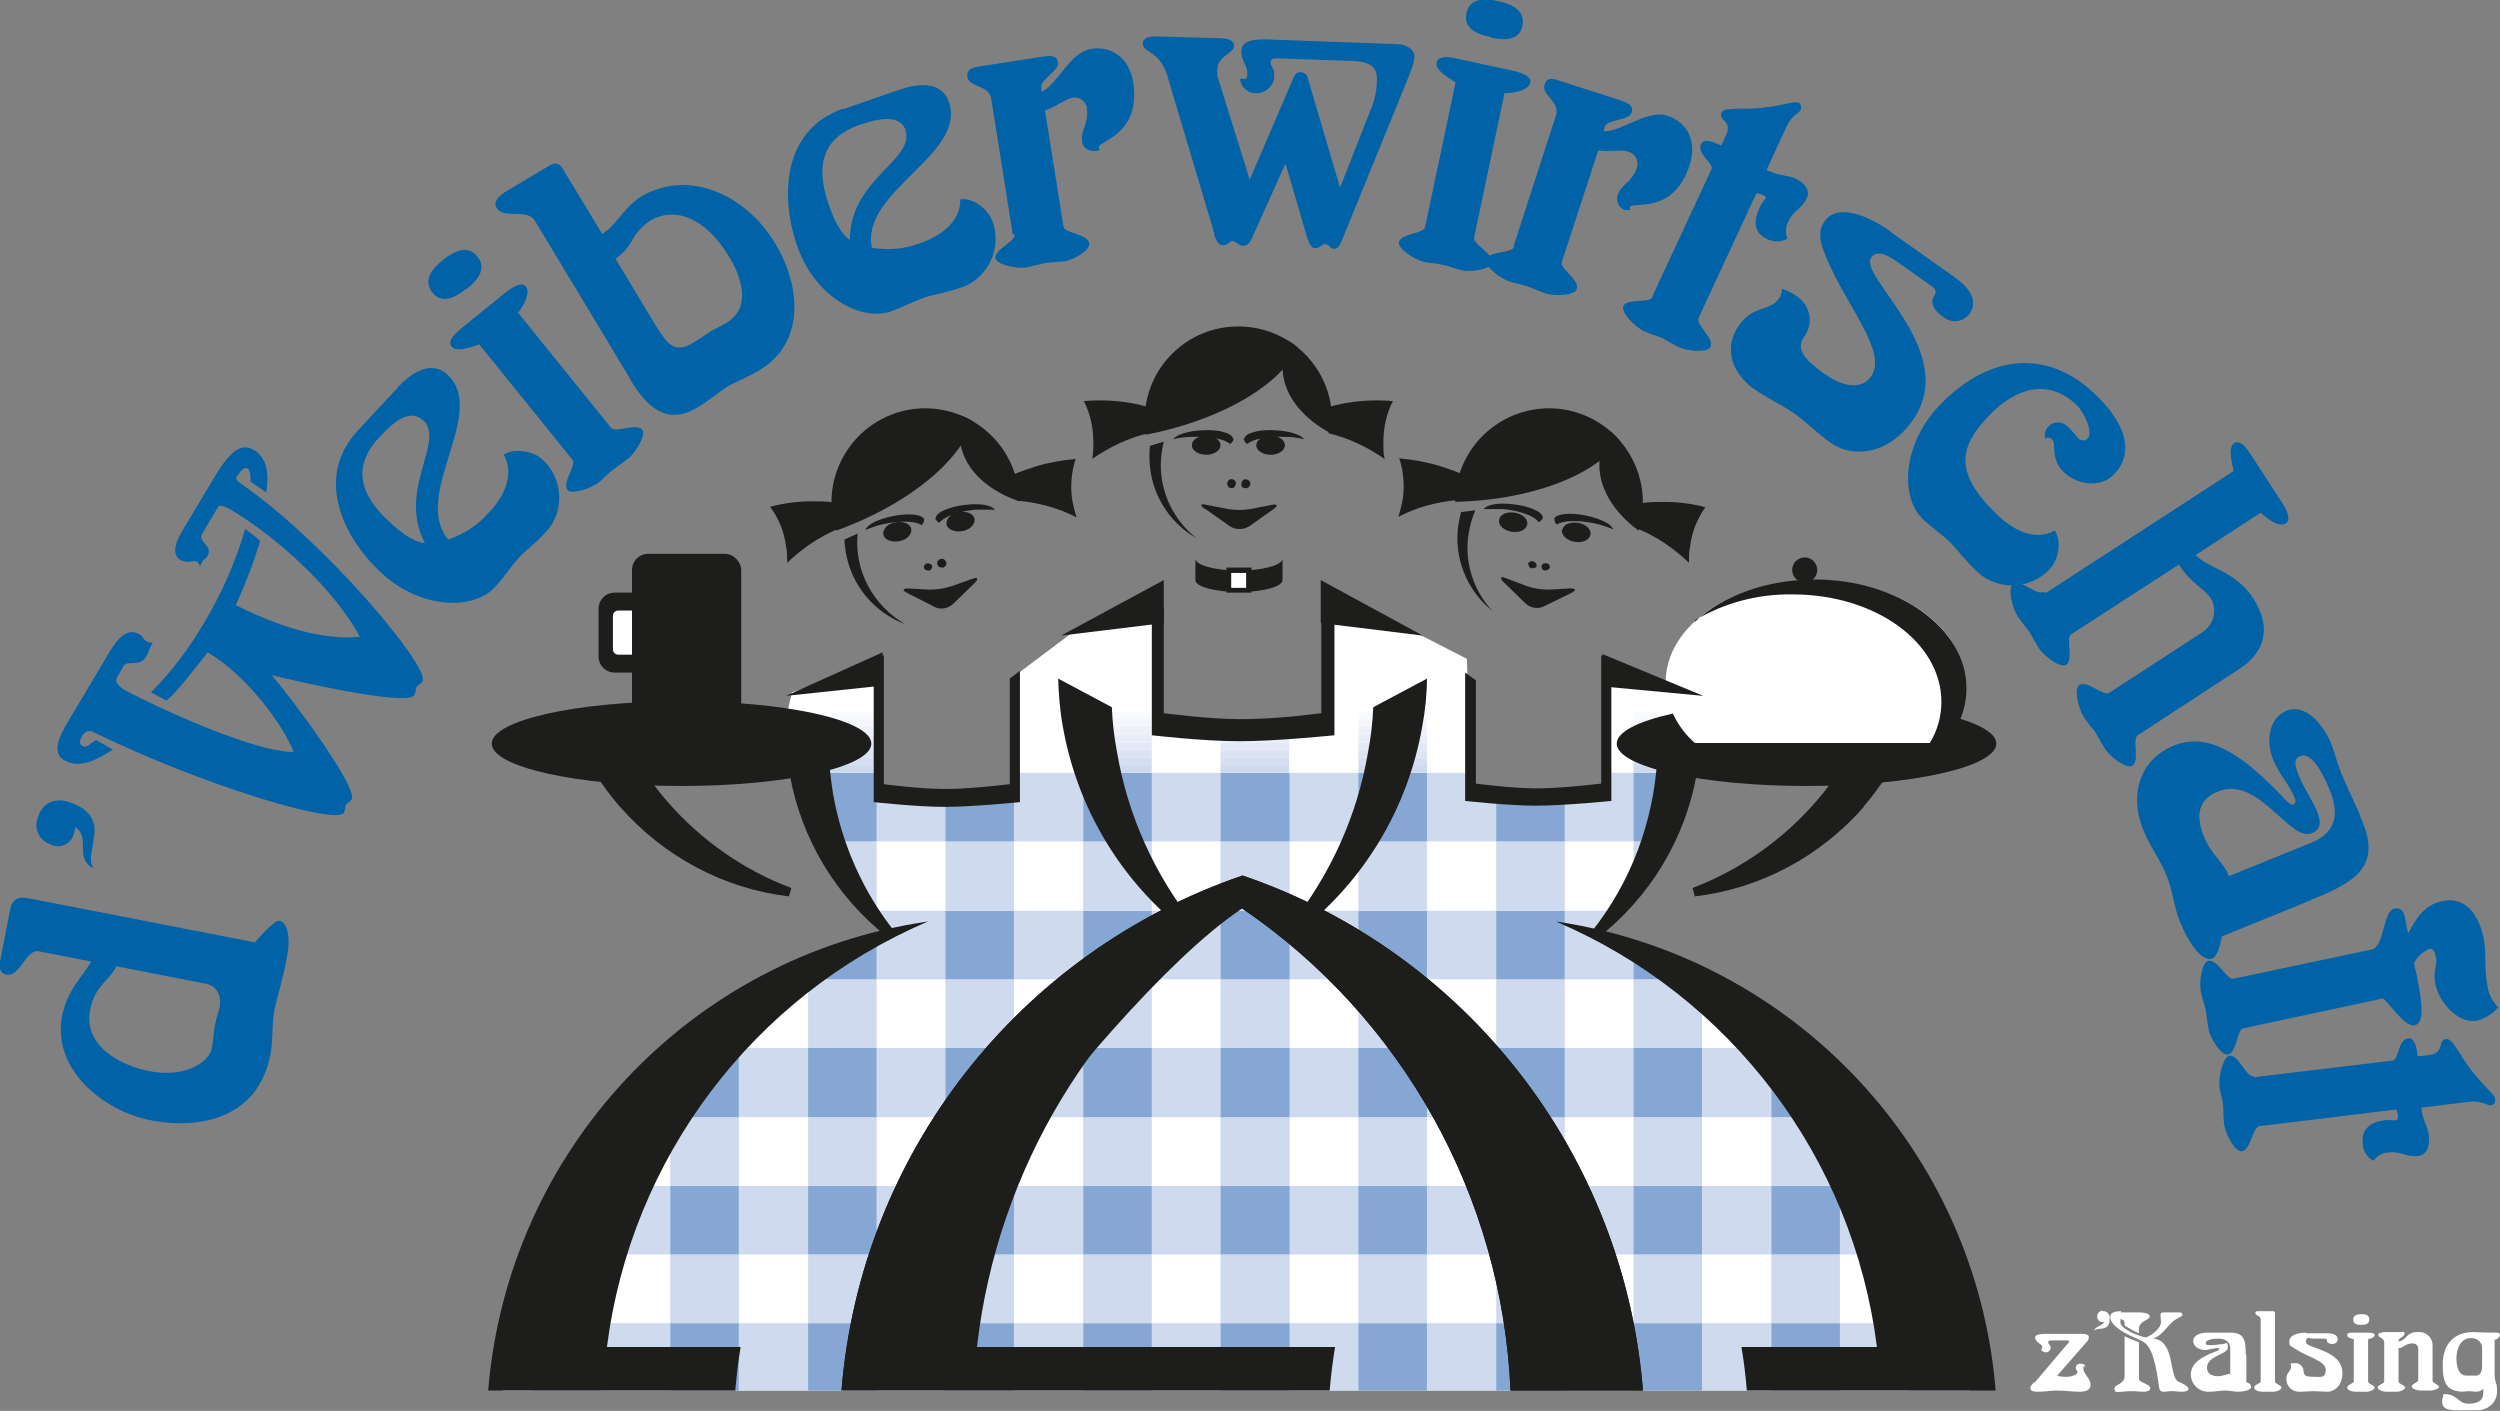 <?xml version="1.0" encoding="UTF-8"?>
<svg id="Ebene_1" xmlns="http://www.w3.org/2000/svg" xmlns:xlink="http://www.w3.org/1999/xlink" version="1.1" viewBox="0 0 418.9 236.4">
  <rect x="0" y="0" width="418.9" height="236.4" fill="#808080" stroke="none"/>
  <!-- Generator: Adobe Illustrator 29.0.1, SVG Export Plug-In . SVG Version: 2.1.0 Build 192)  -->
  <defs>
    <style>
      .st0 {
        fill: none;
      }

      .st1 {
        fill: #f4f6fb;
      }

      .st2, .st3, .st4 {
        fill-rule: evenodd;
      }

      .st2, .st5 {
        fill: #fff;
      }

      .st6 {
        fill: #f9fbfd;
      }

      .st7 {
        fill: #eef1fa;
      }

      .st3 {
        fill: #0062a7;
      }

      .st4, .st8 {
        fill: #1d1d1b;
      }

      .st9 {
        fill: #86a7d4;
      }

      .st10 {
        clip-path: url(#clippath-17);
      }

      .st11 {
        clip-path: url(#clippath-11);
      }

      .st12 {
        clip-path: url(#clippath-16);
      }

      .st13 {
        clip-path: url(#clippath-10);
      }

      .st14 {
        clip-path: url(#clippath-15);
      }

      .st15 {
        clip-path: url(#clippath-13);
      }

      .st16 {
        clip-path: url(#clippath-14);
      }

      .st17 {
        clip-path: url(#clippath-12);
      }

      .st18 {
        clip-path: url(#clippath-1);
      }

      .st19 {
        clip-path: url(#clippath-3);
      }

      .st20 {
        clip-path: url(#clippath-4);
      }

      .st21 {
        clip-path: url(#clippath-2);
      }

      .st22 {
        clip-path: url(#clippath-7);
      }

      .st23 {
        clip-path: url(#clippath-6);
      }

      .st24 {
        clip-path: url(#clippath-9);
      }

      .st25 {
        clip-path: url(#clippath-8);
      }

      .st26 {
        clip-path: url(#clippath-5);
      }

      .st27 {
        fill: #d6dff1;
      }

      .st28 {
        fill: #e8edf8;
      }

      .st29 {
        fill: #d0daef;
      }

      .st30 {
        fill: #dce4f3;
      }

      .st31 {
        fill: #e2e8f5;
      }

      .st32 {
        clip-path: url(#clippath);
      }
    </style>
    <clipPath id="clippath">
      <polygon class="st0" points="84.3 233 330.1 233 299.6 172.9 266.5 157.1 274.1 146 282.2 132.3 283.3 116 269 110.4 268.8 133.7 246.3 132.8 245.8 110.4 222.2 98.3 221.6 121.6 194.1 122.4 193 99.7 179.8 105.9 169.7 113.5 169.4 132.8 147 133.1 147.3 111.2 132.7 116 131.6 120.8 137.6 141.5 148.5 156.3 114.8 175.6 84.3 233"/>
    </clipPath>
    <clipPath id="clippath-1">
      <rect class="st0" x="66.2" y="118" width="11.5" height="11.5"/>
    </clipPath>
    <clipPath id="clippath-2">
      <rect class="st0" x="89.2" y="118" width="11.5" height="11.5"/>
    </clipPath>
    <clipPath id="clippath-3">
      <rect class="st0" x="112.3" y="118" width="11.5" height="11.5"/>
    </clipPath>
    <clipPath id="clippath-4">
      <rect class="st0" x="135.4" y="118" width="11.5" height="11.5"/>
    </clipPath>
    <clipPath id="clippath-5">
      <rect class="st0" x="158.4" y="118" width="11.5" height="11.5"/>
    </clipPath>
    <clipPath id="clippath-6">
      <rect class="st0" x="181.5" y="118" width="11.5" height="11.5"/>
    </clipPath>
    <clipPath id="clippath-7">
      <rect class="st0" x="204.5" y="118" width="11.5" height="11.5"/>
    </clipPath>
    <clipPath id="clippath-8">
      <rect class="st0" x="227.6" y="118" width="11.5" height="11.5"/>
    </clipPath>
    <clipPath id="clippath-9">
      <rect class="st0" x="250.7" y="118" width="11.5" height="11.5"/>
    </clipPath>
    <clipPath id="clippath-10">
      <rect class="st0" x="273.7" y="118" width="11.5" height="11.5"/>
    </clipPath>
    <clipPath id="clippath-11">
      <rect class="st0" x="296.8" y="118" width="11.5" height="11.5"/>
    </clipPath>
    <clipPath id="clippath-12">
      <rect class="st0" x="319.8" y="118" width="11.5" height="11.5"/>
    </clipPath>
    <clipPath id="clippath-13">
      <rect class="st0" x="342.9" y="118" width="11.5" height="11.5"/>
    </clipPath>
    <clipPath id="clippath-14">
      <rect class="st0" x="366" y="118" width="11.5" height="11.5"/>
    </clipPath>
    <clipPath id="clippath-15">
      <path class="st0" d="M191.8,70.4c0-8.7,7-15.7,15.7-15.7s15.7,7,15.7,15.7-7,15.7-15.7,15.7c-8.7,0-15.7-7-15.7-15.7h0Z"/>
    </clipPath>
    <clipPath id="clippath-16">
      <path class="st0" d="M244,81.7c1.4-8.6,9.4-14.4,18-13.1,8.6,1.4,14.4,9.4,13.1,18-1.4,8.6-9.4,14.4-18,13.1-8.6-1.4-14.4-9.4-13.1-18h0Z"/>
    </clipPath>
    <clipPath id="clippath-17">
      <path class="st0" d="M139.5,86.6c-1.3-8.6,4.5-16.6,13.1-18,8.6-1.3,16.6,4.5,18,13.1,1.3,8.6-4.5,16.6-13,18-8.6,1.4-16.6-4.5-18-13.1,0,0,0,0,0,0Z"/>
    </clipPath>
  </defs>
  <g id="Ebene_2">
    <g id="Vordergrund">
      <polygon class="st2" points="84.3 233 330.1 233 299.6 172.9 266.5 157.1 274.1 146 282.2 132.3 283.3 116 269 110.4 268.8 133.7 246.3 132.8 245.8 110.4 222.2 98.3 221.6 121.6 194.1 122.4 193 99.7 179.8 105.9 169.7 113.5 169.4 132.8 147 133.1 147.3 111.2 132.7 116 131.6 120.8 137.6 141.5 148.5 156.3 114.8 175.6 84.3 233"/>
      <g class="st32">
        <g>
          <polygon class="st29" points="77.7 221.7 89.2 221.7 89.2 233.3 77.7 233.3 77.7 221.7 77.7 221.7"/>
          <polygon class="st29" points="100.8 221.7 112.3 221.7 112.3 233.3 100.8 233.3 100.8 221.7 100.8 221.7"/>
          <polygon class="st29" points="123.8 221.7 135.4 221.7 135.4 233.3 123.8 233.3 123.8 221.7 123.8 221.7"/>
          <polygon class="st29" points="146.9 221.7 158.4 221.7 158.4 233.3 146.9 233.3 146.9 221.7 146.9 221.7"/>
          <polygon class="st29" points="169.9 221.7 181.5 221.7 181.5 233.3 169.9 233.3 169.9 221.7 169.9 221.7"/>
          <polygon class="st29" points="193 221.7 204.5 221.7 204.5 233.3 193 233.3 193 221.7 193 221.7"/>
          <polygon class="st29" points="216.1 221.7 227.6 221.7 227.6 233.3 216.1 233.3 216.1 221.7 216.1 221.7"/>
          <polygon class="st29" points="239.1 221.7 250.7 221.7 250.7 233.3 239.1 233.3 239.1 221.7 239.1 221.7"/>
          <polygon class="st29" points="262.2 221.7 273.7 221.7 273.7 233.3 262.2 233.3 262.2 221.7 262.2 221.7"/>
          <polygon class="st29" points="285.2 221.7 296.8 221.7 296.8 233.3 285.2 233.3 285.2 221.7 285.2 221.7"/>
          <polygon class="st29" points="308.3 221.7 319.8 221.7 319.8 233.3 308.3 233.3 308.3 221.7 308.3 221.7"/>
          <polygon class="st29" points="331.4 221.7 342.9 221.7 342.9 233.3 331.4 233.3 331.4 221.7 331.4 221.7"/>
          <polygon class="st29" points="354.4 221.7 366 221.7 366 233.3 354.4 233.3 354.4 221.7 354.4 221.7"/>
          <polygon class="st29" points="377.5 221.7 389 221.7 389 233.3 377.5 233.3 377.5 221.7 377.5 221.7"/>
          <polygon class="st9" points="66.2 221.7 77.7 221.7 77.7 233.3 66.2 233.3 66.2 221.7 66.2 221.7"/>
          <polygon class="st9" points="89.2 221.7 100.8 221.7 100.8 233.3 89.2 233.3 89.2 221.7 89.2 221.7"/>
          <polygon class="st9" points="112.3 221.7 123.8 221.7 123.8 233.3 112.3 233.3 112.3 221.7 112.3 221.7"/>
          <polygon class="st9" points="135.4 221.7 146.9 221.7 146.9 233.3 135.4 233.3 135.4 221.7 135.4 221.7"/>
          <polygon class="st9" points="158.4 221.7 169.9 221.7 169.9 233.3 158.4 233.3 158.4 221.7 158.4 221.7"/>
          <polygon class="st9" points="181.5 221.7 193 221.7 193 233.3 181.5 233.3 181.5 221.7 181.5 221.7"/>
          <polygon class="st9" points="204.5 221.7 216.1 221.7 216.1 233.3 204.5 233.3 204.5 221.7 204.5 221.7"/>
          <polygon class="st9" points="227.6 221.7 239.1 221.7 239.1 233.3 227.6 233.3 227.6 221.7 227.6 221.7"/>
          <polygon class="st9" points="250.7 221.7 262.2 221.7 262.2 233.3 250.7 233.3 250.7 221.7 250.7 221.7"/>
          <polygon class="st9" points="273.7 221.7 285.2 221.7 285.2 233.3 273.7 233.3 273.7 221.7 273.7 221.7"/>
          <polygon class="st9" points="296.8 221.7 308.3 221.7 308.3 233.3 296.8 233.3 296.8 221.7 296.8 221.7"/>
          <polygon class="st9" points="319.8 221.7 331.4 221.7 331.4 233.3 319.8 233.3 319.8 221.7 319.8 221.7"/>
          <polygon class="st9" points="342.9 221.7 354.4 221.7 354.4 233.3 342.9 233.3 342.9 221.7 342.9 221.7"/>
          <polygon class="st9" points="366 221.7 377.5 221.7 377.5 233.3 366 233.3 366 221.7 366 221.7"/>
          <polygon class="st29" points="66.2 210.2 77.7 210.2 77.7 221.7 66.2 221.7 66.2 210.2 66.2 210.2"/>
          <polygon class="st29" points="89.2 210.2 100.8 210.2 100.8 221.7 89.2 221.7 89.2 210.2 89.2 210.2"/>
          <polygon class="st29" points="112.3 210.2 123.8 210.2 123.8 221.7 112.3 221.7 112.3 210.2 112.3 210.2"/>
          <polygon class="st29" points="135.4 210.2 146.9 210.2 146.9 221.7 135.4 221.7 135.4 210.2 135.4 210.2"/>
          <polygon class="st29" points="158.4 210.2 169.9 210.2 169.9 221.7 158.4 221.7 158.4 210.2 158.4 210.2"/>
          <polygon class="st29" points="181.5 210.2 193 210.2 193 221.7 181.5 221.7 181.5 210.2 181.5 210.2"/>
          <polygon class="st29" points="204.5 210.2 216.1 210.2 216.1 221.7 204.5 221.7 204.5 210.2 204.5 210.2"/>
          <polygon class="st29" points="227.6 210.2 239.1 210.2 239.1 221.7 227.6 221.7 227.6 210.2 227.6 210.2"/>
          <polygon class="st29" points="250.7 210.2 262.2 210.2 262.2 221.7 250.7 221.7 250.7 210.2 250.7 210.2"/>
          <polygon class="st29" points="273.7 210.2 285.2 210.2 285.2 221.7 273.7 221.7 273.7 210.2 273.7 210.2"/>
          <polygon class="st29" points="296.8 210.2 308.3 210.2 308.3 221.7 296.8 221.7 296.8 210.2 296.8 210.2"/>
          <polygon class="st29" points="319.8 210.2 331.4 210.2 331.4 221.7 319.8 221.7 319.8 210.2 319.8 210.2"/>
          <polygon class="st29" points="342.9 210.2 354.4 210.2 354.4 221.7 342.9 221.7 342.9 210.2 342.9 210.2"/>
          <polygon class="st29" points="366 210.2 377.5 210.2 377.5 221.7 366 221.7 366 210.2 366 210.2"/>
          <polygon class="st29" points="77.7 198.7 89.2 198.7 89.2 210.2 77.7 210.2 77.7 198.7 77.7 198.7"/>
          <polygon class="st29" points="100.8 198.7 112.3 198.7 112.3 210.2 100.8 210.2 100.8 198.7 100.8 198.7"/>
          <polygon class="st29" points="123.8 198.7 135.4 198.7 135.4 210.2 123.8 210.2 123.8 198.7 123.8 198.7"/>
          <polygon class="st29" points="146.9 198.7 158.4 198.7 158.4 210.2 146.9 210.2 146.9 198.7 146.9 198.7"/>
          <polygon class="st29" points="169.9 198.7 181.5 198.7 181.5 210.2 169.9 210.2 169.9 198.7 169.9 198.7"/>
          <polygon class="st29" points="193 198.7 204.5 198.7 204.5 210.2 193 210.2 193 198.7 193 198.7"/>
          <polygon class="st29" points="216.1 198.7 227.6 198.7 227.6 210.2 216.1 210.2 216.1 198.7 216.1 198.7"/>
          <polygon class="st29" points="239.1 198.7 250.7 198.7 250.7 210.2 239.1 210.2 239.1 198.7 239.1 198.7"/>
          <polygon class="st29" points="262.2 198.7 273.7 198.7 273.7 210.2 262.2 210.2 262.2 198.7 262.2 198.7"/>
          <polygon class="st29" points="285.2 198.7 296.8 198.7 296.8 210.2 285.2 210.2 285.2 198.7 285.2 198.7"/>
          <polygon class="st29" points="308.3 198.7 319.8 198.7 319.8 210.2 308.3 210.2 308.3 198.7 308.3 198.7"/>
          <polygon class="st29" points="331.4 198.7 342.9 198.7 342.9 210.2 331.4 210.2 331.4 198.7 331.4 198.7"/>
          <polygon class="st29" points="354.4 198.7 366 198.7 366 210.2 354.4 210.2 354.4 198.7 354.4 198.7"/>
          <polygon class="st29" points="377.5 198.7 389 198.7 389 210.2 377.5 210.2 377.5 198.7 377.5 198.7"/>
          <polygon class="st9" points="66.2 198.7 77.7 198.7 77.7 210.2 66.2 210.2 66.2 198.7 66.2 198.7"/>
          <polygon class="st9" points="89.2 198.7 100.8 198.7 100.8 210.2 89.2 210.2 89.2 198.7 89.2 198.7"/>
          <polygon class="st9" points="112.3 198.7 123.8 198.7 123.8 210.2 112.3 210.2 112.3 198.7 112.3 198.7"/>
          <polygon class="st9" points="135.4 198.7 146.9 198.7 146.9 210.2 135.4 210.2 135.4 198.7 135.4 198.7"/>
          <polygon class="st9" points="158.4 198.7 169.9 198.7 169.9 210.2 158.4 210.2 158.4 198.7 158.4 198.7"/>
          <polygon class="st9" points="181.5 198.7 193 198.7 193 210.2 181.5 210.2 181.5 198.7 181.5 198.7"/>
          <polygon class="st9" points="204.5 198.7 216.1 198.7 216.1 210.2 204.5 210.2 204.5 198.7 204.5 198.7"/>
          <polygon class="st9" points="227.6 198.7 239.1 198.7 239.1 210.2 227.6 210.2 227.6 198.7 227.6 198.7"/>
          <polygon class="st9" points="250.7 198.7 262.2 198.7 262.2 210.2 250.7 210.2 250.7 198.7 250.7 198.7"/>
          <polygon class="st9" points="273.7 198.7 285.2 198.7 285.2 210.2 273.7 210.2 273.7 198.7 273.7 198.7"/>
          <polygon class="st9" points="296.8 198.7 308.3 198.7 308.3 210.2 296.8 210.2 296.8 198.7 296.8 198.7"/>
          <polygon class="st9" points="319.8 198.7 331.4 198.7 331.4 210.2 319.8 210.2 319.8 198.7 319.8 198.7"/>
          <polygon class="st9" points="342.9 198.7 354.4 198.7 354.4 210.2 342.9 210.2 342.9 198.7 342.9 198.7"/>
          <polygon class="st9" points="366 198.7 377.5 198.7 377.5 210.2 366 210.2 366 198.7 366 198.7"/>
          <polygon class="st29" points="66.2 187.2 77.7 187.2 77.7 198.7 66.2 198.7 66.2 187.2 66.2 187.2"/>
          <polygon class="st29" points="89.2 187.2 100.8 187.2 100.8 198.7 89.2 198.7 89.2 187.2 89.2 187.2"/>
          <polygon class="st29" points="112.3 187.2 123.8 187.2 123.8 198.7 112.3 198.7 112.3 187.2 112.3 187.2"/>
          <polygon class="st29" points="135.4 187.2 146.9 187.2 146.9 198.7 135.4 198.7 135.4 187.2 135.4 187.2"/>
          <polygon class="st29" points="158.4 187.2 169.9 187.2 169.9 198.7 158.4 198.7 158.4 187.2 158.4 187.2"/>
          <polygon class="st29" points="181.5 187.2 193 187.2 193 198.7 181.5 198.7 181.5 187.2 181.5 187.2"/>
          <polygon class="st29" points="204.5 187.2 216.1 187.2 216.1 198.7 204.5 198.7 204.5 187.2 204.5 187.2"/>
          <polygon class="st29" points="227.6 187.2 239.1 187.2 239.1 198.7 227.6 198.7 227.6 187.2 227.6 187.2"/>
          <polygon class="st29" points="250.7 187.2 262.2 187.2 262.2 198.7 250.7 198.7 250.7 187.2 250.7 187.2"/>
          <polygon class="st29" points="273.7 187.2 285.2 187.2 285.2 198.7 273.7 198.7 273.7 187.2 273.7 187.2"/>
          <polygon class="st29" points="296.8 187.2 308.3 187.2 308.3 198.7 296.8 198.7 296.8 187.2 296.8 187.2"/>
          <polygon class="st29" points="319.8 187.2 331.4 187.2 331.4 198.7 319.8 198.7 319.8 187.2 319.8 187.2"/>
          <polygon class="st29" points="342.9 187.2 354.4 187.2 354.4 198.7 342.9 198.7 342.9 187.2 342.9 187.2"/>
          <polygon class="st29" points="366 187.2 377.5 187.2 377.5 198.7 366 198.7 366 187.2 366 187.2"/>
          <polygon class="st29" points="77.7 175.6 89.2 175.6 89.2 187.2 77.7 187.2 77.7 175.6 77.7 175.6"/>
          <polygon class="st29" points="100.8 175.6 112.3 175.6 112.3 187.2 100.8 187.2 100.8 175.6 100.8 175.6"/>
          <polygon class="st29" points="123.8 175.6 135.4 175.6 135.4 187.2 123.8 187.2 123.8 175.6 123.8 175.6"/>
          <polygon class="st29" points="146.9 175.6 158.4 175.6 158.4 187.2 146.9 187.2 146.9 175.6 146.9 175.6"/>
          <polygon class="st29" points="169.9 175.6 181.5 175.6 181.5 187.2 169.9 187.2 169.9 175.6 169.9 175.6"/>
          <polygon class="st29" points="193 175.6 204.5 175.6 204.5 187.2 193 187.2 193 175.6 193 175.6"/>
          <polygon class="st29" points="216.1 175.6 227.6 175.6 227.6 187.2 216.1 187.2 216.1 175.6 216.1 175.6"/>
          <polygon class="st29" points="239.1 175.6 250.7 175.6 250.7 187.2 239.1 187.2 239.1 175.6 239.1 175.6"/>
          <polygon class="st29" points="262.2 175.6 273.7 175.6 273.7 187.2 262.2 187.2 262.2 175.6 262.2 175.6"/>
          <polygon class="st29" points="285.2 175.6 296.8 175.6 296.8 187.2 285.2 187.2 285.2 175.6 285.2 175.6"/>
          <polygon class="st29" points="308.3 175.6 319.8 175.6 319.8 187.2 308.3 187.2 308.3 175.6 308.3 175.6"/>
          <polygon class="st29" points="331.4 175.6 342.9 175.6 342.9 187.2 331.4 187.2 331.4 175.6 331.4 175.6"/>
          <polygon class="st29" points="354.4 175.6 366 175.6 366 187.2 354.4 187.2 354.4 175.6 354.4 175.6"/>
          <polygon class="st29" points="377.5 175.6 389 175.6 389 187.2 377.5 187.2 377.5 175.6 377.5 175.6"/>
          <polygon class="st9" points="66.2 175.6 77.7 175.6 77.7 187.2 66.2 187.2 66.2 175.6 66.2 175.6"/>
          <polygon class="st9" points="89.2 175.6 100.8 175.6 100.8 187.2 89.2 187.2 89.2 175.6 89.2 175.6"/>
          <polygon class="st9" points="112.3 175.6 123.8 175.6 123.8 187.2 112.3 187.2 112.3 175.6 112.3 175.6"/>
          <polygon class="st9" points="135.4 175.6 146.9 175.6 146.9 187.2 135.4 187.2 135.4 175.6 135.4 175.6"/>
          <polygon class="st9" points="158.4 175.6 169.9 175.6 169.9 187.2 158.4 187.2 158.4 175.6 158.4 175.6"/>
          <polygon class="st9" points="181.5 175.6 193 175.6 193 187.2 181.5 187.2 181.5 175.6 181.5 175.6"/>
          <polygon class="st9" points="204.5 175.6 216.1 175.6 216.1 187.2 204.5 187.2 204.5 175.6 204.5 175.6"/>
          <polygon class="st9" points="227.6 175.6 239.1 175.6 239.1 187.2 227.6 187.2 227.6 175.6 227.6 175.6"/>
          <polygon class="st9" points="250.7 175.6 262.2 175.6 262.2 187.2 250.7 187.2 250.7 175.6 250.7 175.6"/>
          <polygon class="st9" points="273.7 175.6 285.2 175.6 285.2 187.2 273.7 187.2 273.7 175.6 273.7 175.6"/>
          <polygon class="st9" points="296.8 175.6 308.3 175.6 308.3 187.2 296.8 187.2 296.8 175.6 296.8 175.6"/>
          <polygon class="st9" points="319.8 175.6 331.4 175.6 331.4 187.2 319.8 187.2 319.8 175.6 319.8 175.6"/>
          <polygon class="st9" points="342.9 175.6 354.4 175.6 354.4 187.2 342.9 187.2 342.9 175.6 342.9 175.6"/>
          <polygon class="st9" points="366 175.6 377.5 175.6 377.5 187.2 366 187.2 366 175.6 366 175.6"/>
          <polygon class="st29" points="66.2 164.1 77.7 164.1 77.7 175.6 66.2 175.6 66.2 164.1 66.2 164.1"/>
          <polygon class="st29" points="89.2 164.1 100.8 164.1 100.8 175.6 89.2 175.6 89.2 164.1 89.2 164.1"/>
          <polygon class="st29" points="112.3 164.1 123.8 164.1 123.8 175.6 112.3 175.6 112.3 164.1 112.3 164.1"/>
          <polygon class="st29" points="135.4 164.1 146.9 164.1 146.9 175.6 135.4 175.6 135.4 164.1 135.4 164.1"/>
          <polygon class="st29" points="158.4 164.1 169.9 164.1 169.9 175.6 158.4 175.6 158.4 164.1 158.4 164.1"/>
          <polygon class="st29" points="181.5 164.1 193 164.1 193 175.6 181.5 175.6 181.5 164.1 181.5 164.1"/>
          <polygon class="st29" points="204.5 164.1 216.1 164.1 216.1 175.6 204.5 175.6 204.5 164.1 204.5 164.1"/>
          <polygon class="st29" points="227.6 164.1 239.1 164.1 239.1 175.6 227.6 175.6 227.6 164.1 227.6 164.1"/>
          <polygon class="st29" points="250.7 164.1 262.2 164.1 262.2 175.6 250.7 175.6 250.7 164.1 250.7 164.1"/>
          <polygon class="st29" points="273.7 164.1 285.2 164.1 285.2 175.6 273.7 175.6 273.7 164.1 273.7 164.1"/>
          <polygon class="st29" points="296.8 164.1 308.3 164.1 308.3 175.6 296.8 175.6 296.8 164.1 296.8 164.1"/>
          <polygon class="st29" points="319.8 164.1 331.4 164.1 331.4 175.6 319.8 175.6 319.8 164.1 319.8 164.1"/>
          <polygon class="st29" points="342.9 164.1 354.4 164.1 354.4 175.6 342.9 175.6 342.9 164.1 342.9 164.1"/>
          <polygon class="st29" points="366 164.1 377.5 164.1 377.5 175.6 366 175.6 366 164.1 366 164.1"/>
          <polygon class="st29" points="77.7 152.6 89.2 152.6 89.2 164.1 77.7 164.1 77.7 152.6 77.7 152.6"/>
          <polygon class="st29" points="100.8 152.6 112.3 152.6 112.3 164.1 100.8 164.1 100.8 152.6 100.8 152.6"/>
          <polygon class="st29" points="123.8 152.6 135.4 152.6 135.4 164.1 123.8 164.1 123.8 152.6 123.8 152.6"/>
          <polygon class="st29" points="146.9 152.6 158.4 152.6 158.4 164.1 146.9 164.1 146.9 152.6 146.9 152.6"/>
          <polygon class="st29" points="169.9 152.6 181.5 152.6 181.5 164.1 169.9 164.1 169.9 152.6 169.9 152.6"/>
          <polygon class="st29" points="193 152.6 204.5 152.6 204.5 164.1 193 164.1 193 152.6 193 152.6"/>
          <polygon class="st29" points="216.1 152.6 227.6 152.6 227.6 164.1 216.1 164.1 216.1 152.6 216.1 152.6"/>
          <polygon class="st29" points="239.1 152.6 250.7 152.6 250.7 164.1 239.1 164.1 239.1 152.6 239.1 152.6"/>
          <polygon class="st29" points="262.2 152.6 273.7 152.6 273.7 164.1 262.2 164.1 262.2 152.6 262.2 152.6"/>
          <polygon class="st29" points="285.2 152.6 296.8 152.6 296.8 164.1 285.2 164.1 285.2 152.6 285.2 152.6"/>
          <polygon class="st29" points="308.3 152.6 319.8 152.6 319.8 164.1 308.3 164.1 308.3 152.6 308.3 152.6"/>
          <polygon class="st29" points="331.4 152.6 342.9 152.6 342.9 164.1 331.4 164.1 331.4 152.6 331.4 152.6"/>
          <polygon class="st29" points="354.4 152.6 366 152.6 366 164.1 354.4 164.1 354.4 152.6 354.4 152.6"/>
          <polygon class="st29" points="377.5 152.6 389 152.6 389 164.1 377.5 164.1 377.5 152.6 377.5 152.6"/>
          <polygon class="st9" points="66.2 152.6 77.7 152.6 77.7 164.1 66.2 164.1 66.2 152.6 66.2 152.6"/>
          <polygon class="st9" points="89.2 152.6 100.8 152.6 100.8 164.1 89.2 164.1 89.2 152.6 89.2 152.6"/>
          <polygon class="st9" points="112.3 152.6 123.8 152.6 123.8 164.1 112.3 164.1 112.3 152.6 112.3 152.6"/>
          <polygon class="st9" points="135.4 152.6 146.9 152.6 146.9 164.1 135.4 164.1 135.4 152.6 135.4 152.6"/>
          <polygon class="st9" points="158.4 152.6 169.9 152.6 169.9 164.1 158.4 164.1 158.4 152.6 158.4 152.6"/>
          <polygon class="st9" points="181.5 152.6 193 152.6 193 164.1 181.5 164.1 181.5 152.6 181.5 152.6"/>
          <polygon class="st9" points="204.5 152.6 216.1 152.6 216.1 164.1 204.5 164.1 204.5 152.6 204.5 152.6"/>
          <polygon class="st9" points="227.6 152.6 239.1 152.6 239.1 164.1 227.6 164.1 227.6 152.6 227.6 152.6"/>
          <polygon class="st9" points="250.7 152.6 262.2 152.6 262.2 164.1 250.7 164.1 250.7 152.6 250.7 152.6"/>
          <polygon class="st9" points="273.7 152.6 285.2 152.6 285.2 164.1 273.7 164.1 273.7 152.6 273.7 152.6"/>
          <polygon class="st9" points="296.8 152.6 308.3 152.6 308.3 164.1 296.8 164.1 296.8 152.6 296.8 152.6"/>
          <polygon class="st9" points="319.8 152.6 331.4 152.6 331.4 164.1 319.8 164.1 319.8 152.6 319.8 152.6"/>
          <polygon class="st9" points="342.9 152.6 354.4 152.6 354.4 164.1 342.9 164.1 342.9 152.6 342.9 152.6"/>
          <polygon class="st9" points="366 152.6 377.5 152.6 377.5 164.1 366 164.1 366 152.6 366 152.6"/>
          <polygon class="st29" points="66.2 141 77.7 141 77.7 152.6 66.2 152.6 66.2 141 66.2 141"/>
          <polygon class="st29" points="89.2 141 100.8 141 100.8 152.6 89.2 152.6 89.2 141 89.2 141"/>
          <polygon class="st29" points="112.3 141 123.8 141 123.8 152.6 112.3 152.6 112.3 141 112.3 141"/>
          <polygon class="st29" points="135.4 141 146.9 141 146.9 152.6 135.4 152.6 135.4 141 135.4 141"/>
          <polygon class="st29" points="158.4 141 169.9 141 169.9 152.6 158.4 152.6 158.4 141 158.4 141"/>
          <polygon class="st29" points="181.5 141 193 141 193 152.6 181.5 152.6 181.5 141 181.5 141"/>
          <polygon class="st29" points="204.5 141 216.1 141 216.1 152.6 204.5 152.6 204.5 141 204.5 141"/>
          <polygon class="st29" points="227.6 141 239.1 141 239.1 152.6 227.6 152.6 227.6 141 227.6 141"/>
          <polygon class="st29" points="250.7 141 262.2 141 262.2 152.6 250.7 152.6 250.7 141 250.7 141"/>
          <polygon class="st29" points="273.7 141 285.2 141 285.2 152.6 273.7 152.6 273.7 141 273.7 141"/>
          <polygon class="st29" points="296.8 141 308.3 141 308.3 152.6 296.8 152.6 296.8 141 296.8 141"/>
          <polygon class="st29" points="319.8 141 331.4 141 331.4 152.6 319.8 152.6 319.8 141 319.8 141"/>
          <polygon class="st29" points="342.9 141 354.4 141 354.4 152.6 342.9 152.6 342.9 141 342.9 141"/>
          <polygon class="st29" points="366 141 377.5 141 377.5 152.6 366 152.6 366 141 366 141"/>
          <polygon class="st29" points="77.7 129.5 89.2 129.5 89.2 141 77.7 141 77.7 129.5 77.7 129.5"/>
          <polygon class="st29" points="100.8 129.5 112.3 129.5 112.3 141 100.8 141 100.8 129.5 100.8 129.5"/>
          <polygon class="st29" points="123.8 129.5 135.4 129.5 135.4 141 123.8 141 123.8 129.5 123.8 129.5"/>
          <polygon class="st29" points="146.9 129.5 158.4 129.5 158.4 141 146.9 141 146.9 129.5 146.9 129.5"/>
          <polygon class="st29" points="169.9 129.5 181.5 129.5 181.5 141 169.9 141 169.9 129.5 169.9 129.5"/>
          <polygon class="st29" points="193 129.5 204.5 129.5 204.5 141 193 141 193 129.5 193 129.5"/>
          <polygon class="st29" points="216.1 129.5 227.6 129.5 227.6 141 216.1 141 216.1 129.5 216.1 129.5"/>
          <polygon class="st29" points="239.1 129.5 250.7 129.5 250.7 141 239.1 141 239.1 129.5 239.1 129.5"/>
          <polygon class="st29" points="262.2 129.5 273.7 129.5 273.7 141 262.2 141 262.2 129.5 262.2 129.5"/>
          <polygon class="st29" points="285.2 129.5 296.8 129.5 296.8 141 285.2 141 285.2 129.5 285.2 129.5"/>
          <polygon class="st29" points="308.3 129.5 319.8 129.5 319.8 141 308.3 141 308.3 129.5 308.3 129.5"/>
          <polygon class="st29" points="331.4 129.5 342.9 129.5 342.9 141 331.4 141 331.4 129.5 331.4 129.5"/>
          <polygon class="st29" points="354.4 129.5 366 129.5 366 141 354.4 141 354.4 129.5 354.4 129.5"/>
          <polygon class="st29" points="377.5 129.5 389 129.5 389 141 377.5 141 377.5 129.5 377.5 129.5"/>
          <polygon class="st9" points="66.2 129.5 77.7 129.5 77.7 141 66.2 141 66.2 129.5 66.2 129.5"/>
          <polygon class="st9" points="89.2 129.5 100.8 129.5 100.8 141 89.2 141 89.2 129.5 89.2 129.5"/>
          <polygon class="st9" points="112.3 129.5 123.8 129.5 123.8 141 112.3 141 112.3 129.5 112.3 129.5"/>
          <polygon class="st9" points="135.4 129.5 146.9 129.5 146.9 141 135.4 141 135.4 129.5 135.4 129.5"/>
          <polygon class="st9" points="158.4 129.5 169.9 129.5 169.9 141 158.4 141 158.4 129.5 158.4 129.5"/>
          <polygon class="st9" points="181.5 129.5 193 129.5 193 141 181.5 141 181.5 129.5 181.5 129.5"/>
          <polygon class="st9" points="204.5 129.5 216.1 129.5 216.1 141 204.5 141 204.5 129.5 204.5 129.5"/>
          <polygon class="st9" points="227.6 129.5 239.1 129.5 239.1 141 227.6 141 227.6 129.5 227.6 129.5"/>
          <polygon class="st9" points="250.7 129.5 262.2 129.5 262.2 141 250.7 141 250.7 129.5 250.7 129.5"/>
          <polygon class="st9" points="273.7 129.5 285.2 129.5 285.2 141 273.7 141 273.7 129.5 273.7 129.5"/>
          <polygon class="st9" points="296.8 129.5 308.3 129.5 308.3 141 296.8 141 296.8 129.5 296.8 129.5"/>
          <polygon class="st9" points="319.8 129.5 331.4 129.5 331.4 141 319.8 141 319.8 129.5 319.8 129.5"/>
          <polygon class="st9" points="342.9 129.5 354.4 129.5 354.4 141 342.9 141 342.9 129.5 342.9 129.5"/>
          <polygon class="st9" points="366 129.5 377.5 129.5 377.5 141 366 141 366 129.5 366 129.5"/>
          <g class="st18">
            <g>
              <polygon class="st29" points="66.2 129.5 66.2 128.2 77.7 128.2 77.7 129.5 66.2 129.5 66.2 129.5"/>
              <polygon class="st27" points="66.2 128.2 66.2 126.9 77.7 126.9 77.7 128.2 66.2 128.2 66.2 128.2"/>
              <polygon class="st30" points="66.2 126.9 66.2 125.7 77.7 125.7 77.7 126.9 66.2 126.9 66.2 126.9"/>
              <polygon class="st31" points="66.2 125.7 66.2 124.4 77.7 124.4 77.7 125.7 66.2 125.7 66.2 125.7"/>
              <polygon class="st28" points="66.2 124.4 66.2 123.1 77.7 123.1 77.7 124.4 66.2 124.4 66.2 124.4"/>
              <polygon class="st7" points="66.2 123.1 66.2 121.8 77.7 121.8 77.7 123.1 66.2 123.1 66.2 123.1"/>
              <polygon class="st1" points="66.2 121.8 66.2 120.5 77.7 120.5 77.7 121.8 66.2 121.8 66.2 121.8"/>
              <polygon class="st6" points="66.2 120.5 66.2 119.3 77.7 119.3 77.7 120.5 66.2 120.5 66.2 120.5"/>
              <polygon class="st5" points="66.2 119.3 66.2 118 77.7 118 77.7 119.3 66.2 119.3 66.2 119.3"/>
            </g>
          </g>
          <g class="st21">
            <g>
              <polygon class="st29" points="89.2 129.5 89.2 128.2 100.8 128.2 100.8 129.5 89.2 129.5 89.2 129.5"/>
              <polygon class="st27" points="89.2 128.2 89.2 126.9 100.8 126.9 100.8 128.2 89.2 128.2 89.2 128.2"/>
              <polygon class="st30" points="89.2 126.9 89.2 125.7 100.8 125.7 100.8 126.9 89.2 126.9 89.2 126.9"/>
              <polygon class="st31" points="89.2 125.7 89.2 124.4 100.8 124.4 100.8 125.7 89.2 125.7 89.2 125.7"/>
              <polygon class="st28" points="89.2 124.4 89.2 123.1 100.8 123.1 100.8 124.4 89.2 124.4 89.2 124.4"/>
              <polygon class="st7" points="89.2 123.1 89.2 121.8 100.8 121.8 100.8 123.1 89.2 123.1 89.2 123.1"/>
              <polygon class="st1" points="89.2 121.8 89.2 120.5 100.8 120.5 100.8 121.8 89.2 121.8 89.2 121.8"/>
              <polygon class="st6" points="89.2 120.5 89.2 119.3 100.8 119.3 100.8 120.5 89.2 120.5 89.2 120.5"/>
              <polygon class="st5" points="89.2 119.3 89.2 118 100.8 118 100.8 119.3 89.2 119.3 89.2 119.3"/>
            </g>
          </g>
          <g class="st19">
            <g>
              <polygon class="st29" points="112.3 129.5 112.3 128.2 123.8 128.2 123.8 129.5 112.3 129.5 112.3 129.5"/>
              <polygon class="st27" points="112.3 128.2 112.3 126.9 123.8 126.9 123.8 128.2 112.3 128.2 112.3 128.2"/>
              <polygon class="st30" points="112.3 126.9 112.3 125.7 123.8 125.7 123.8 126.9 112.3 126.9 112.3 126.9"/>
              <polygon class="st31" points="112.3 125.7 112.3 124.4 123.8 124.4 123.8 125.7 112.3 125.7 112.3 125.7"/>
              <polygon class="st28" points="112.3 124.4 112.3 123.1 123.8 123.1 123.8 124.4 112.3 124.4 112.3 124.4"/>
              <polygon class="st7" points="112.3 123.1 112.3 121.8 123.8 121.8 123.8 123.1 112.3 123.1 112.3 123.1"/>
              <polygon class="st1" points="112.3 121.8 112.3 120.5 123.8 120.5 123.8 121.8 112.3 121.8 112.3 121.8"/>
              <polygon class="st6" points="112.3 120.5 112.3 119.3 123.8 119.3 123.8 120.5 112.3 120.5 112.3 120.5"/>
              <polygon class="st5" points="112.3 119.3 112.3 118 123.8 118 123.8 119.3 112.3 119.3 112.3 119.3"/>
            </g>
          </g>
          <g class="st20">
            <g>
              <polygon class="st29" points="135.4 129.5 135.4 128.2 146.9 128.2 146.9 129.5 135.4 129.5 135.4 129.5"/>
              <polygon class="st27" points="135.4 128.2 135.4 126.9 146.9 126.9 146.9 128.2 135.4 128.2 135.4 128.2"/>
              <polygon class="st30" points="135.4 126.9 135.4 125.7 146.9 125.7 146.9 126.9 135.4 126.9 135.4 126.9"/>
              <polygon class="st31" points="135.4 125.7 135.4 124.4 146.9 124.4 146.9 125.7 135.4 125.7 135.4 125.7"/>
              <polygon class="st28" points="135.4 124.4 135.4 123.1 146.9 123.1 146.9 124.4 135.4 124.4 135.4 124.4"/>
              <polygon class="st7" points="135.4 123.1 135.4 121.8 146.9 121.8 146.9 123.1 135.4 123.1 135.4 123.1"/>
              <polygon class="st1" points="135.4 121.8 135.4 120.5 146.9 120.5 146.9 121.8 135.4 121.8 135.4 121.8"/>
              <polygon class="st6" points="135.4 120.5 135.4 119.3 146.9 119.3 146.9 120.5 135.4 120.5 135.4 120.5"/>
              <polygon class="st5" points="135.4 119.3 135.4 118 146.9 118 146.9 119.3 135.4 119.3 135.4 119.3"/>
            </g>
          </g>
          <g class="st26">
            <g>
              <polygon class="st29" points="158.4 129.5 158.4 128.2 169.9 128.2 169.9 129.5 158.4 129.5 158.4 129.5"/>
              <polygon class="st27" points="158.4 128.2 158.4 126.9 169.9 126.9 169.9 128.2 158.4 128.2 158.4 128.2"/>
              <polygon class="st30" points="158.4 126.9 158.4 125.7 169.9 125.7 169.9 126.9 158.4 126.9 158.4 126.9"/>
              <polygon class="st31" points="158.4 125.7 158.4 124.4 169.9 124.4 169.9 125.7 158.4 125.7 158.4 125.7"/>
              <polygon class="st28" points="158.4 124.4 158.4 123.1 169.9 123.1 169.9 124.4 158.4 124.4 158.4 124.4"/>
              <polygon class="st7" points="158.4 123.1 158.4 121.8 169.9 121.8 169.9 123.1 158.4 123.1 158.4 123.1"/>
              <polygon class="st1" points="158.4 121.8 158.4 120.5 169.9 120.5 169.9 121.8 158.4 121.8 158.4 121.8"/>
              <polygon class="st6" points="158.4 120.5 158.4 119.3 169.9 119.3 169.9 120.5 158.4 120.5 158.4 120.5"/>
              <polygon class="st5" points="158.4 119.3 158.4 118 169.9 118 169.9 119.3 158.4 119.3 158.4 119.3"/>
            </g>
          </g>
          <g class="st23">
            <g>
              <polygon class="st29" points="181.5 129.5 181.5 128.2 193 128.2 193 129.5 181.5 129.5 181.5 129.5"/>
              <polygon class="st27" points="181.5 128.2 181.5 126.9 193 126.9 193 128.2 181.5 128.2 181.5 128.2"/>
              <polygon class="st30" points="181.5 126.9 181.5 125.7 193 125.7 193 126.9 181.5 126.9 181.5 126.9"/>
              <polygon class="st31" points="181.5 125.7 181.5 124.4 193 124.4 193 125.7 181.5 125.7 181.5 125.7"/>
              <polygon class="st28" points="181.5 124.4 181.5 123.1 193 123.1 193 124.4 181.5 124.4 181.5 124.4"/>
              <polygon class="st7" points="181.5 123.1 181.5 121.8 193 121.8 193 123.1 181.5 123.1 181.5 123.1"/>
              <polygon class="st1" points="181.5 121.8 181.5 120.5 193 120.5 193 121.8 181.5 121.8 181.5 121.8"/>
              <polygon class="st6" points="181.5 120.5 181.5 119.3 193 119.3 193 120.5 181.5 120.5 181.5 120.5"/>
              <polygon class="st5" points="181.5 119.3 181.5 118 193 118 193 119.3 181.5 119.3 181.5 119.3"/>
            </g>
          </g>
          <g class="st22">
            <g>
              <polygon class="st29" points="204.5 129.5 204.5 128.2 216.1 128.2 216.1 129.5 204.5 129.5 204.5 129.5"/>
              <polygon class="st27" points="204.5 128.2 204.5 126.9 216.1 126.9 216.1 128.2 204.5 128.2 204.5 128.2"/>
              <polygon class="st30" points="204.5 126.9 204.5 125.7 216.1 125.7 216.1 126.9 204.5 126.9 204.5 126.9"/>
              <polygon class="st31" points="204.5 125.7 204.5 124.4 216.1 124.4 216.1 125.7 204.5 125.7 204.5 125.7"/>
              <polygon class="st28" points="204.5 124.4 204.5 123.1 216.1 123.1 216.1 124.4 204.5 124.4 204.5 124.4"/>
              <polygon class="st7" points="204.5 123.1 204.5 121.8 216.1 121.8 216.1 123.1 204.5 123.1 204.5 123.1"/>
              <polygon class="st1" points="204.5 121.8 204.5 120.5 216.1 120.5 216.1 121.8 204.5 121.8 204.5 121.8"/>
              <polygon class="st6" points="204.5 120.5 204.5 119.3 216.1 119.3 216.1 120.5 204.5 120.5 204.5 120.5"/>
              <polygon class="st5" points="204.5 119.3 204.5 118 216.1 118 216.1 119.3 204.5 119.3 204.5 119.3"/>
            </g>
          </g>
          <g class="st25">
            <g>
              <polygon class="st29" points="227.6 129.5 227.6 128.2 239.1 128.2 239.1 129.5 227.6 129.5 227.6 129.5"/>
              <polygon class="st27" points="227.6 128.2 227.6 126.9 239.1 126.9 239.1 128.2 227.6 128.2 227.6 128.2"/>
              <polygon class="st30" points="227.6 126.9 227.6 125.7 239.1 125.7 239.1 126.9 227.6 126.9 227.6 126.9"/>
              <polygon class="st31" points="227.6 125.7 227.6 124.4 239.1 124.4 239.1 125.7 227.6 125.7 227.6 125.7"/>
              <polygon class="st28" points="227.6 124.4 227.6 123.1 239.1 123.1 239.1 124.4 227.6 124.4 227.6 124.4"/>
              <polygon class="st7" points="227.6 123.1 227.6 121.8 239.1 121.8 239.1 123.1 227.6 123.1 227.6 123.1"/>
              <polygon class="st1" points="227.6 121.8 227.6 120.5 239.1 120.5 239.1 121.8 227.6 121.8 227.6 121.8"/>
              <polygon class="st6" points="227.6 120.5 227.6 119.3 239.1 119.3 239.1 120.5 227.6 120.5 227.6 120.5"/>
              <polygon class="st5" points="227.6 119.3 227.6 118 239.1 118 239.1 119.3 227.6 119.3 227.6 119.3"/>
            </g>
          </g>
          <g class="st24">
            <g>
              <polygon class="st29" points="250.7 129.5 250.7 128.2 262.2 128.2 262.2 129.5 250.7 129.5 250.7 129.5"/>
              <polygon class="st27" points="250.7 128.2 250.7 126.9 262.2 126.9 262.2 128.2 250.7 128.2 250.7 128.2"/>
              <polygon class="st30" points="250.7 126.9 250.7 125.7 262.2 125.7 262.2 126.9 250.7 126.9 250.7 126.9"/>
              <polygon class="st31" points="250.7 125.7 250.7 124.4 262.2 124.4 262.2 125.7 250.7 125.7 250.7 125.7"/>
              <polygon class="st28" points="250.7 124.4 250.7 123.1 262.2 123.1 262.2 124.4 250.7 124.4 250.7 124.4"/>
              <polygon class="st7" points="250.7 123.1 250.7 121.8 262.2 121.8 262.2 123.1 250.7 123.1 250.7 123.1"/>
              <polygon class="st1" points="250.7 121.8 250.7 120.5 262.2 120.5 262.2 121.8 250.7 121.8 250.7 121.8"/>
              <polygon class="st6" points="250.7 120.5 250.7 119.3 262.2 119.3 262.2 120.5 250.7 120.5 250.7 120.5"/>
              <polygon class="st5" points="250.7 119.3 250.7 118 262.2 118 262.2 119.3 250.7 119.3 250.7 119.3"/>
            </g>
          </g>
          <g class="st13">
            <g>
              <polygon class="st29" points="273.7 129.5 273.7 128.2 285.2 128.2 285.2 129.5 273.7 129.5 273.7 129.5"/>
              <polygon class="st27" points="273.7 128.2 273.7 126.9 285.2 126.9 285.2 128.2 273.7 128.2 273.7 128.2"/>
              <polygon class="st30" points="273.7 126.9 273.7 125.7 285.2 125.7 285.2 126.9 273.7 126.9 273.7 126.9"/>
              <polygon class="st31" points="273.7 125.7 273.7 124.4 285.2 124.4 285.2 125.7 273.7 125.7 273.7 125.7"/>
              <polygon class="st28" points="273.7 124.4 273.7 123.1 285.2 123.1 285.2 124.4 273.7 124.4 273.7 124.4"/>
              <polygon class="st7" points="273.7 123.1 273.7 121.8 285.2 121.8 285.2 123.1 273.7 123.1 273.7 123.1"/>
              <polygon class="st1" points="273.7 121.8 273.7 120.5 285.2 120.5 285.2 121.8 273.7 121.8 273.7 121.8"/>
              <polygon class="st6" points="273.7 120.5 273.7 119.3 285.2 119.3 285.2 120.5 273.7 120.5 273.7 120.5"/>
              <polygon class="st5" points="273.7 119.3 273.7 118 285.2 118 285.2 119.3 273.7 119.3 273.7 119.3"/>
            </g>
          </g>
          <g class="st11">
            <g>
              <polygon class="st29" points="296.8 129.5 296.8 128.2 308.3 128.2 308.3 129.5 296.8 129.5 296.8 129.5"/>
              <polygon class="st27" points="296.8 128.2 296.8 126.9 308.3 126.9 308.3 128.2 296.8 128.2 296.8 128.2"/>
              <polygon class="st30" points="296.8 126.9 296.8 125.7 308.3 125.7 308.3 126.9 296.8 126.9 296.8 126.9"/>
              <polygon class="st31" points="296.8 125.7 296.8 124.4 308.3 124.4 308.3 125.7 296.8 125.7 296.8 125.7"/>
              <polygon class="st28" points="296.8 124.4 296.8 123.1 308.3 123.1 308.3 124.4 296.8 124.4 296.8 124.4"/>
              <polygon class="st7" points="296.8 123.1 296.8 121.8 308.3 121.8 308.3 123.1 296.8 123.1 296.8 123.1"/>
              <polygon class="st1" points="296.8 121.8 296.8 120.5 308.3 120.5 308.3 121.8 296.8 121.8 296.8 121.8"/>
              <polygon class="st6" points="296.8 120.5 296.8 119.3 308.3 119.3 308.3 120.5 296.8 120.5 296.8 120.5"/>
              <polygon class="st5" points="296.8 119.3 296.8 118 308.3 118 308.3 119.3 296.8 119.3 296.8 119.3"/>
            </g>
          </g>
          <g class="st17">
            <g>
              <polygon class="st29" points="319.8 129.5 319.8 128.2 331.4 128.2 331.4 129.5 319.8 129.5 319.8 129.5"/>
              <polygon class="st27" points="319.8 128.2 319.8 126.9 331.4 126.9 331.4 128.2 319.8 128.2 319.8 128.2"/>
              <polygon class="st30" points="319.8 126.9 319.8 125.7 331.4 125.7 331.4 126.9 319.8 126.9 319.8 126.9"/>
              <polygon class="st31" points="319.8 125.7 319.8 124.4 331.4 124.4 331.4 125.7 319.8 125.7 319.8 125.7"/>
              <polygon class="st28" points="319.8 124.4 319.8 123.1 331.4 123.1 331.4 124.4 319.8 124.4 319.8 124.4"/>
              <polygon class="st7" points="319.8 123.1 319.8 121.8 331.4 121.8 331.4 123.1 319.8 123.1 319.8 123.1"/>
              <polygon class="st1" points="319.8 121.8 319.8 120.5 331.4 120.5 331.4 121.8 319.8 121.8 319.8 121.8"/>
              <polygon class="st6" points="319.8 120.5 319.8 119.3 331.4 119.3 331.4 120.5 319.8 120.5 319.8 120.5"/>
              <polygon class="st5" points="319.8 119.3 319.8 118 331.4 118 331.4 119.3 319.8 119.3 319.8 119.3"/>
            </g>
          </g>
          <g class="st15">
            <g>
              <polygon class="st29" points="342.9 129.5 342.9 128.2 354.4 128.2 354.4 129.5 342.9 129.5 342.9 129.5"/>
              <polygon class="st27" points="342.9 128.2 342.9 126.9 354.4 126.9 354.4 128.2 342.9 128.2 342.9 128.2"/>
              <polygon class="st30" points="342.9 126.9 342.9 125.7 354.4 125.7 354.4 126.9 342.9 126.9 342.9 126.9"/>
              <polygon class="st31" points="342.9 125.7 342.9 124.4 354.4 124.4 354.4 125.7 342.9 125.7 342.9 125.7"/>
              <polygon class="st28" points="342.9 124.4 342.9 123.1 354.4 123.1 354.4 124.4 342.9 124.4 342.9 124.4"/>
              <polygon class="st7" points="342.9 123.1 342.9 121.8 354.4 121.8 354.4 123.1 342.9 123.1 342.9 123.1"/>
              <polygon class="st1" points="342.9 121.8 342.9 120.5 354.4 120.5 354.4 121.8 342.9 121.8 342.9 121.8"/>
              <polygon class="st6" points="342.9 120.5 342.9 119.3 354.4 119.3 354.4 120.5 342.9 120.5 342.9 120.5"/>
              <polygon class="st5" points="342.9 119.3 342.9 118 354.4 118 354.4 119.3 342.9 119.3 342.9 119.3"/>
            </g>
          </g>
          <g class="st16">
            <g>
              <polygon class="st29" points="366 129.5 366 128.2 377.5 128.2 377.5 129.5 366 129.5 366 129.5"/>
              <polygon class="st27" points="366 128.2 366 126.9 377.5 126.9 377.5 128.2 366 128.2 366 128.2"/>
              <polygon class="st30" points="366 126.9 366 125.7 377.5 125.7 377.5 126.9 366 126.9 366 126.9"/>
              <polygon class="st31" points="366 125.7 366 124.4 377.5 124.4 377.5 125.7 366 125.7 366 125.7"/>
              <polygon class="st28" points="366 124.4 366 123.1 377.5 123.1 377.5 124.4 366 124.4 366 124.4"/>
              <polygon class="st7" points="366 123.1 366 121.8 377.5 121.8 377.5 123.1 366 123.1 366 123.1"/>
              <polygon class="st1" points="366 121.8 366 120.5 377.5 120.5 377.5 121.8 366 121.8 366 121.8"/>
              <polygon class="st6" points="366 120.5 366 119.3 377.5 119.3 377.5 120.5 366 120.5 366 120.5"/>
              <polygon class="st5" points="366 119.3 366 118 377.5 118 377.5 119.3 366 119.3 366 119.3"/>
            </g>
          </g>
        </g>
      </g>
      <path class="st2" d="M340.9,231.5c-.3.4-.7.7-.7,1.1s.4.6,1.2.6c1.3,0,2.2-.2,3.3-.2s2.7.2,3.7.2,1.9-.2,1.9-1.2-1.2-1.8-1.2-2.6,0-.4.3-.4c-.1-.5-.5-.5-.9-.5-.3,0-.6.2-.7.6,0,.4.3.6.3.8,0,.5-1.2.8-1.7.8-.6,0-1.2,0-1.7-.2l4.9-5.6c.3-.2.4-.6.4-.9,0-.4-.7-.5-1.2-.5h-6.2c-.9,0-1.6.2-1.6.6,0,.8,1.2,1.1,1.2,1.6,0,.1,0,.3-.2.4.1.3.5.5.8.5.4,0,.8-.3.8-.8,0,0,0,0,0,0,0-.4-.4-.6-.4-.9s.4-.3.6-.3h2.6c.1,0,.3,0,.3.2,0,.1-.1.2-.2.3l-5.6,6.6Z"/>
      <path class="st2" d="M352.4,219.6c-.5,0-1,.4-1,.9,0,0,0,0,0,.1,0,.4.2.8.7.9,0,0,0,0,.1,0,.1,0,.2,0,.3,0,0,.4-.5.5-.8.7s-.7.3-.8.8c.3-.4.9-.3,1.4-.4.8-.1,1.2-.6,1.2-1.6.1-.6-.3-1.2-.9-1.3,0,0-.2,0-.3,0Z"/>
      <path class="st2" d="M355.4,219.7c-1.3,0-1.8.4-1.8.9,0,.8.5,2.1,4.9,3.9,1.4.6,2.4,1.6,3.2,7.4.1.9.2,1.3.8,1.3s.7-.1,1.4-.1,1,.1,1.6.1,1.2-.1,1.2-.5-1-.9-1.7-1.2c-1.6-.8-.5-6.9-4.2-7.2h0c1.7-.6,2.6-2.6,3.9-3.3.6-.3,1-.5,1-.7s-.2-.4-.5-.4h-2.8c-.2,0-.4.2-.4.4,0,0,0,0,0,0,0,.4.1.8.1,1.2,0,1.1-1.5,2.2-2.5,2.6-1-.1-4.3-1.4-4.3-2.5s.2-.4.4-.4c.3,0,.3.4.3.9.8.5,1.6,1,2.4,1.3v-.7c0-1.4,1.8-1.5,1.8-2.1s-1.1-.7-2-.7h-2.8ZM356,230.6c0,1.4-1.7,1.3-1.7,2.1s.7.5,1.2.5.7-.1,1.7-.1,1.1.1,1.9.1,1.2-.2,1.2-.6c0-.7-1.9-.9-1.9-1.6v-6.1c-.8-.3-1.6-.6-2.4-1v6.7Z"/>
      <path class="st2" d="M373.8,230.2c-.7,0-1.3.4-2.2.4s-1.8-.4-1.8-1.4c0-2.1,3.5-2.2,3.5-3.4s-.4-.6-.8-.6-1.3.2-2,.2-.9,0-.9-.4.9-.7,2-.7,2.1.3,2.1,1.8v4.3ZM376.3,227c0-2.3-.2-3.7-2.5-3.7-.9,0-1.7,0-2.6,0s-.9,0-1.4,0c-1.1,0-2.3.4-2.3,1.4s1.1,1.5,1.9,1.5,1.4-.3,2.1-.3.3,0,.3.2-.4.3-.7.4c-2.2.9-4,1.9-4,3.8,0,1.6,1.3,2.9,2.9,2.9,0,0,.2,0,.3,0,.9,0,1.7-.2,2.5-.2s1.5.2,2.2.2,2.2-.2,2.2-.8-.6-.7-.8-.8v-4.6Z"/>
      <path class="st2" d="M378.8,231.5c0,.3-1.1.5-1.1,1s.9.7,1.4.7.6,0,.9,0,.6,0,1,0,1.3-.3,1.3-.7-1.1-.6-1.1-1v-11.4c0-.4-.2-.4-.6-.4h-2.3c-.2,0-.4.1-.4.3,0,0,0,0,0,0,0,.5.9.4.9,1.1v10.4Z"/>
      <path class="st2" d="M386.5,223.3c-1.9,0-2.9.6-2.9,1.4s0,.7.8,1.2c2.2,1.5,5.3,2.1,5.3,3.6s-.9,1.2-2,1.2-1.7-.1-1.7-.9c0-.7-.6-1.4-1.3-1.4,0,0,0,0,0,0-.3,0-.6,0-.9.1,0,.1.1.3.1.5,0,.8-.8.9-.8,2.1,0,1.2,1,2.1,2.1,2.1,0,0,.1,0,.2,0,.8,0,1.5-.1,2.2-.1s1.6.1,2.4.1c1.2,0,2.5-1.1,2.5-3.1,0-4-6.1-4.1-6.1-5.2s.5-.6,1.2-.6h1.9c.3,0,.4.1.4.3,0,.4.4.6.9.6.5,0,.9-.3.9-.8,0,0,0,0,0,0,0-.5-.4-1-1.7-1h-3.7Z"/>
      <path class="st2" d="M394.4,231.5c0,.3-1.1.5-1.1,1s.9.7,1.4.7.6,0,.9,0,.6,0,1,0,1.3-.3,1.3-.7-1.1-.6-1.1-1v-7.1c.6-.1,1.1-.4,1.1-.7s-.5-.4-1-.4h-2.7c-.5,0-.9,0-.9.4s.4.5,1.1.7v7.1ZM395.6,222c.7,0,1.4-.1,1.4-.9s-.7-.9-1.3-.9-1.4.1-1.4.9.7.9,1.4.9h0Z"/>
      <path class="st2" d="M399.2,223.3c-.3,0-.7,0-.7.4s1,.5,1,1.2v6.6c0,.3-1.1.6-1.1,1s.9.7,1.4.7.6,0,.9,0,.7,0,1,0,1.3-.3,1.3-.7-1.1-.6-1.1-1v-5.6c.8,0,1.1-.8,2.4-.8.5,0,.9.4.9.9,0,0,0,0,0,0v5.3c0,.3-1.1.6-1.1,1s.9.7,1.4.7.6,0,.9,0,.7,0,1,0,1.3-.3,1.3-.6-1.1-.7-1.1-1v-5.8c.1-1.2-.8-2.3-2-2.4-.2,0-.3,0-.5,0-2,0-1.7,1.3-3.2,1.6v-.2c0-.4,1-.6,1-1.1s-.3-.3-.6-.3h-3.1Z"/>
      <path class="st2" d="M418.2,224.5c.4-.3.7-.5.7-.8s-.2-.4-.6-.4c-2.4,0-3.2-.1-3.8-.1-3.5,0-5.2,2.2-5.2,5.5s.8,4.3,3.2,4.5c.4,0,.8-.1,1.2-.1s.8.1,1.2.1c.5,0,.9-.2,1.2-.5h0v.7c0,1.2-.8,1.8-2.5,1.8s-1.9-1.6-3.9-1.6c-.1,0-.2,0-.3,0,0,.1,0,.2,0,.3-.1.3-.2.6-.2.9,0,1.3,1,1.5,2.6,1.5s.8,0,1.6,0,.9,0,1.7,0c1.8,0,3.3-1.3,3.3-3.1,0,0,0-.1,0-.2,0-.5,0-.9-.2-1.3-.1-.5-.2-.9-.2-1.4v-5.9ZM415.9,229c0,.9-.4,1.5-1,1.5s-.6,0-.9,0-.5,0-.7,0c-1.4,0-1.7-1.6-1.7-2.9s.5-3.4,2.5-3.4c.9,0,1.7.6,1.8,1.5,0,0,0,.1,0,.2v3.1Z"/>
      <path class="st3" d="M34.7,164.9c1.4.3,2.5,1.7,2.1,3.9-.2.8-.6,1.9-.8,3.1s-.3,2.6-.5,3.8c-.4,2-4.1,5-10.4,3.8-4.8-.9-11.2-4.2-10-10.3.8-4.1,3.2-4.8,4.4-7.3l15.3,3ZM15.3,161.1c-1.5,2.7-4,4.6-4.9,9.2-1.7,8.9,7,15.9,14.8,17.4,9.3,1.8,18.2-1,20.1-11,.5-2.3.2-5.2.7-7.6.4-1.9,1.4-5,2.1-8.8s-.2-5.8-1.2-6-3.6,3-4.2,3.6l-38-7.4c-2-.4-2.7.5-3,1.9L0,161.2c-.2,1,0,1.9,1.1,2.1,2.3.4,3.2-4.3,5.4-3.9l8.7,1.7Z"/>
      <path class="st3" d="M6.4,136.9c-.8,1.6,0,3.6,1.6,4.4.2,0,.3.1.5.2,1.4.7,3,.1,3.7-1.3,0-.1.1-.3.2-.5.1-.4.2-.7.2-1.1,1.3.8,1.3,2.1,1.3,3.4s.1,2.7,1.8,3.5c-1-1.3-.1-3.3,0-5,.6-2.7-.5-4.8-3.8-6-2.7-1-4.7,0-5.5,2.3Z"/>
      <path class="st3" d="M10.8,122c-1.4,2.4-1.6,4.4-.2,5.3,2.9,1.7,5.7-.1,8.3-1.7l-2.8-1.6c-1,.6-1.6,1.4-2.3,1s-.4-1.1.1-1.9c.4-.6,1.2-.8,1.8-.4,0,0,0,0,0,0,19.2,9.3,40.6,15.5,41.9,13.5.3-.5.2-1.1.3-1.3s.7-.5,1-.9c1.3-2.1-11.4-18.7-13.4-20.9h0c1.7.5,22.7,5.4,23.9,3.4.4-.7.2-1.1.4-1.4s.7-.4,1-1c1.3-2.2-16-23-30.2-32.9-1-.7-1.2-.9-.9-1.4s1.2-1.7,1.8-1.3.4,1.7.5,2.2l2.6,1.8c.5-2.8.2-5.7-1.9-7-1.8-1.1-3.6-.9-6.8,4.5l-5.5,9.2c-1.3,2.2-1.4,3.9-.2,4.6s2.3,0,2.8.3c.3.2.5.5.4.9.2-.3.4-.6.5-.9.2-.4.6-.5.8-.8,1.2-2-1.7-2.4-.8-3.9l2.6-4.4c.3-.6,1.5,0,2.5.6,7.5,4.5,17.1,13.2,21.3,21.1-6.8.7-14.6-2.2-20.8-5.3,1.6-3.5,3-7.1,4.1-10.8l-2.5-2c-1.6,5.5-3.9,10.7-6.8,15.6-2.5,4.3-5.5,8.3-9,11.8l2.6,1.4c1.9-1.6,5-5.7,6.9-8.1,6.4,3.7,12.7,12.2,14.4,16.7-7.8,0-27.3-9.7-28.5-10.5s-1.4-1.5-1.1-2l1.1-1.9c.7-1.1,2.7.3,3.8-1.6.4-.6.5-1.3.8-1.8l.3-.5c-.4,0-.7,0-1.1-.3-.4-.2-.7-.9-1.1-1.1-1.9-1.1-3.4.3-4.9,2.7l-7.8,13.1Z"/>
      <path class="st3" d="M60,72.1c-7.2,7.7-2.8,17.6,3.8,23.8s15.5,6.4,19.1,2.5c1.6-1.7,2.6-3.3,3.8-4.7s2.5-2.1,4.9-4.7c3.1-3.5,2.7-8.9-.7-12-1.5-1.4-4.7-2-6.5-.8,1.9,3.3,0,7.1-2.4,9.6-1.8,2.1-4.2,3.7-6.9,4.6-6.2-7.4,6.7-21.2-.1-27.6-2.9-2.7-6.5,0-8.4,2.2l-6.6,7.1ZM70.9,70.4c3.8,3.6-4.4,11.6.3,20.6-2-.2-4.1-1.8-6.1-3.7-6.8-6.3-4.4-11.1-1.3-14.3,2.6-2.8,5.1-4.4,7-2.6h0Z"/>
      <path class="st3" d="M95.9,77c.8.9-1.8,3.9-.8,5.1.7.8,3.8-.2,5.3-1.3.8-.7,1.5-1.5,2.3-2.1s1.9-1.3,2.7-2c1.1-.9,2.9-3.8,2.2-4.7-1-1.2-4.4.6-5.2-.3l-15.6-19.3c1.4-1.8,2-3.6,1.3-4.4s-2.1,0-3.5,1.1l-7.4,6c-1.4,1.2-2.2,2.2-1.5,3s2.3.4,4.6-.4l15.6,19.3ZM78.2,48.4c1.9-1.5,3.4-3.4,1.8-5.4s-3.8-1-5.7.5-3.5,3.4-1.8,5.6c1.6,1.9,3.9.7,5.6-.7Z"/>
      <path class="st3" d="M105.6,63.6c3,5,6.4,7.6,11.2,4.7,1.9-1.1,3.5-2.5,4.9-3.4s3.5-1.6,5.6-2.9c7.3-4.4,7.2-13.5,2.6-21.2-5-8.3-14.6-12.5-22.4-7.9-3,1.8-4.1,4.8-6.6,6.3l-6.6-10.9c-.6-1.1-1.4-1.1-2.5-.4l-7.2,4.3c-1.1.7-2,1.7-1.4,2.6,1.2,2.1,5.1-.1,6.5,2.3l15.9,26.4ZM103.2,43.3c1.2-.8,2.1-1.9,2.8-3.2.7-1.2,1.7-2.3,2.9-3.1,4.4-2.6,9.5-.2,13.2,5.9,2.4,3.9,3.7,8.8-.4,11.2-1.3.8-2.2,1.1-2.9,1.6s-1.6,1.1-2.6,1.7c-3.1,1.9-4.3.5-6.6-3.3l-6.5-10.8Z"/>
      <path class="st3" d="M141.3,18.2c-9.9,3.4-10.7,14.2-7.8,22.8s10.6,12.9,15.7,11.2c2.2-.8,3.9-1.7,5.6-2.3s3.2-.7,6.5-1.8c4.4-1.7,6.6-6.6,5-11-.7-2-3.2-4-5.4-3.7.1,3.8-3.4,6.2-6.6,7.3-2.6,1-5.4,1.3-8.2.8-2-9.4,15.9-15.6,12.9-24.4-1.3-3.8-5.7-3-8.5-2l-9.2,3.2ZM151.7,21.8c1.7,5-9.3,8.2-9.3,18.4-1.7-1.2-2.7-3.5-3.6-6.1-3-8.8,1.3-11.9,5.6-13.3,3.6-1.2,6.5-1.4,7.4,1.1Z"/>
      <path class="st3" d="M170,39.3c.2,1.2-3.5,2.5-3.2,4,.2,1,3.4,1.8,5.2,1.5,1-.2,2-.5,3-.7,1.2-.2,2.3-.2,3.3-.3,1.4-.2,4.4-1.8,4.2-3-.2-1.6-4.1-1.7-4.3-2.8l-3.1-19.5c1.5-.4,3.4-1.9,4.5-2.1,1.1-.3,2.2.4,2.5,1.5,0,.1,0,.3,0,.4.4,2.2-1,3.5-.8,5.2,0,1.1,1,1.9,2.1,1.8.1,0,.2,0,.3,0,.2,0,.4-.1.6-.2-.1-.1-.2-.3-.2-.4-.2-1,7.1-2.1,5.8-10.8-.6-4-3.5-6.3-7.1-5.7s-5.6,6-8.3,7.2v-.8c-.3-1.2,3-2.8,2.8-4.1s-1.4-1.2-2.6-1l-10.4,1.6c-1.2.2-2.4.4-2.2,1.8.3,1.8,3.7,1.3,4,3.7l3.6,22.7Z"/>
      <path class="st3" d="M203.4,39.2c.4,1,.6,1.9,1.6,1.9.7,0,1.1-.8,1.6-.7s1.2.8,1.6.8c1,0,1.4-.8,1.8-1.8l5.4-12,3.6,12.3c.4,1.1.7,1.9,1.4,1.9s1.1-.7,1.6-.7c.7,0,.9.8,1.5.8.8,0,1.1-.8,1.5-1.8l10.4-25.5c1-2.5,1.6-3.9,1.6-4.9,0-1.4-1.6-2.1-2.9-2.1l-22-.8c-2.1,0-4,.2-4.1,1.9,0,1.8,1,2.4,1,3.7s-.3,1-.8,1c-.1,0-.3,0-.4,0,.1,1.3,1.1,2.3,2.4,2.4,1.6.2,3.1-1,3.3-2.6,0-.2,0-.3,0-.5,0-1.2-.7-1.5-.6-2.1s.4-.7,1.9-.6l11.6.4c4.2.1,4.4,1.7,4.3,3.8-.1,1.7-.5,3.3-1.2,4.8l-4.9,12.5h-.1l-5.4-18.3c-.1-.6-.8-1-1.4-.9-.4,0-.7.4-.9.8l-7.4,17.2-5.4-17.3c0-.4-.1-.9,0-1.3,0-2,2.7-2.6,2.8-3.8,0-.9-.9-1.3-2.7-1.3l-10.4-.3c-1.2,0-2.2.2-2.2,1.2,0,1.6,2.8,1.1,4.1,5.4l7.9,26.5Z"/>
      <path class="st3" d="M238.8,38c-.2,1.2-4.1,1.1-4.4,2.6-.2,1,2.5,2.9,4.3,3.3,1,.2,2.1.2,3.1.5,1.2.2,2.2.7,3.2.9,1.4.3,4.8-.1,5-1.3.3-1.5-3.2-3-3-4.2l5.1-24.2c2.3,0,4-.7,4.3-1.7s-1.2-1.7-3.1-2.1l-9.3-2c-1.8-.4-3.1-.3-3.3.7s1.2,2.1,3.2,3.3l-5.1,24.2ZM249.8,6.3c2.4.5,4.8.5,5.3-2s-1.7-3.6-4-4.1-4.9-.6-5.4,2.1c-.5,2.5,1.9,3.5,4.1,3.9h0Z"/>
      <path class="st3" d="M253.7,41.4c-.4,1.1-4.2.6-4.7,2.1-.3,1,2.2,3.1,4,3.7,1,.3,2.1.5,3,.8,1.1.4,2.1.9,3.1,1.2,1.3.4,4.8.4,5.1-.8.5-1.5-2.9-3.4-2.5-4.5l6.1-18.7c1.6.3,3.9-.2,5,.2,1.1.3,1.8,1.4,1.5,2.5,0,.1,0,.2-.1.4-.7,2.1-2.5,2.6-3.1,4.3-.4,1,.1,2.2,1.1,2.6,0,0,.1,0,.2,0,.2,0,.4,0,.7,0,0-.2,0-.3,0-.5.3-1,7.3,1.4,10-7,1.3-3.9-.3-7.2-3.7-8.3s-7.7,2.7-10.7,2.6l.2-.8c.4-1.2,4.1-1,4.5-2.3s-.8-1.7-1.9-2.1l-10-3.2c-1.1-.4-2.3-.8-2.7.6-.6,1.7,2.7,2.8,1.9,5.2l-7.1,21.9Z"/>
      <path class="st3" d="M276.9,49.8c-.5,1.1-4.3.1-4.9,1.5-.4,1,1.8,3.4,3.5,4.2,1,.5,2,.7,2.9,1.1,1.1.5,2,1.2,3,1.6,1.2.6,4.7,1,5.2-.1.7-1.4-2.5-3.7-2-4.8l9.7-20.9c.4,0,.8.1,1.1.3.4.2.6.3.4.6s-.8,1-1,1.6c-1.3,2.7-.4,4.4,1.2,5.1,1.1.6,2.4.6,3.5,0-.4-1-.3-2.1.2-3,.8-1.7,2.1-1.9,3-3.7.7-1.4-.3-2.6-1.7-3.3s-3-.5-5-1.5l3.4-7.4c.9-1.9,2.1-2.1,2.3-2.7.2-.4.1-.9-.3-1.2,0,0-.1,0-.2,0-.8-.4-3.7,1.1-9.3,1-2.6,0-3.2.2-3.4.6-.7,1.5,1.9,1.3.7,3.9l-.8,1.7c-1-.5-2.9-1.4-3.4-.2-.7,1.5,2.2,3.3,1.8,4.1l-9.9,21.3Z"/>
      <path class="st3" d="M316.8,38.8c-5.5-3.8-9.4-4.1-11-1.8-.5.7-1.4,2-.2,5.1,3.3,8.8,10.9,16.7,7.9,21-1.7,2.4-5,1.6-8-.6s-4.7-3.9-3.2-6.1c1.6-2.1,1.1-5-1-6.6,0,0,0,0,0,0-.8-.6-1.7-1.1-2.7-1.4,0,.6-.2,1.2-.5,1.6-1.6,2.3-4.2,1-6.7,4.5-2.9,4.1-.8,8.3,2.4,10.6,2.4,1.7,4.7,2.7,6.6,4,2.3,1.6,4.2,3.6,6.5,5.2,3.5,2.4,9.5,2,13.6-3.9,8-11.4-9.1-24-7-27.2.9-1.3,2.5-.7,4.6.8l5.5,3.9c.8.5.9,1.1.5,1.7-.8,1.1,0,2.5,1.5,3.5,1.3,1.1,3.2.9,4.2-.3,0,0,.1-.1.2-.2,1.1-1.6,1-3.7-2.7-6.3l-10.6-7.5Z"/>
      <path class="st3" d="M351.1,66.1c-8.2-7.9-18-6.6-26.1,1.8-6.2,6.5-6.7,15.3-2.8,19.1,1.7,1.6,3.3,2.6,4.6,3.9s2.1,2.6,4.6,5c3.5,3.1,8.8,2.9,12-.5,1.5-1.5,2.1-4.6.9-6.5-3.4,1.9-7.1-.2-9.6-2.6-7.4-7.1-6.5-11.4-1.3-16.8,4.4-4.5,9.8-6.2,14.6-1.6,1.2,1.2,2.8,4.5,1.8,5.6-.4.4-1.1.4-1.5,0,0,0,0,0,0,0-.5-.5-.9-1.1-1.7-1.9-.9-1-2.4-1.1-3.3-.2,0,0,0,0-.1.1-.5.5-.7,1.3-.5,2,.4-.3.9-.2,1.2.2.7.6-.4,3.2,1.9,5.4s6.2,2.7,8.4.4c3.4-3.5,2.2-8.3-3-13.3Z"/>
      <path class="st3" d="M342.3,99.2c-1,.6-3.7-2.2-5-1.3-.9.6-.2,3.8.8,5.4.6.9,1.3,1.7,1.9,2.5.6,1,1.1,2,1.7,2.9.8,1.2,3.5,3.3,4.5,2.7,1.3-.9-.1-4.4.8-5.1l18.1-11.7c2.2,3.4,4.2,3.9,5.3,5.6,1.2,1.9.6,4.4-1.3,5.7l-15.7,10.2c-1,.6-3.7-2.2-5-1.3-.9.6-.2,3.8.8,5.4.6.9,1.3,1.7,1.9,2.5.6,1,1.1,2,1.7,2.9.8,1.2,3.5,3.3,4.5,2.7,1.3-.9-.1-4.4.9-5.1l17-11.1c3.9-2.5,5.8-6.6,2.3-11.9-2.9-4.5-7.6-5-9.6-7.2l10.9-7.1c1.7,1.6,3.3,2.4,4.2,1.8s.3-2.1-.7-3.6l-5.2-8c-1-1.6-2-2.4-2.8-1.8s-.6,2.3,0,4.6l-31.4,20.4Z"/>
      <path class="st3" d="M373.5,146.8c-.9-2.3-3-3.6-4.2-6.6-1.4-3.5-1.1-6.2,2.4-7.6,6.8-2.7,12,8.6,15.7,7,1.7-.7,1.4-2.1.9-3.5s-2.3-4.1-3.1-6.1c-.5-1.3-1.1-2.8.2-3.3,1.7-.7,3.5,2.1,4.9,5.5,1.5,3.6,1.6,7.1-3,9l-13.8,5.6ZM387.2,150.8c7.5-3,11.7-5.6,8.7-13-1.1-2.9-2.5-5.6-3.6-8.2-.6-1.5-.9-2.8-1.6-4.8-1.4-3.5-4.5-7-7.6-5.7s-3.4,5.4-2.2,8.2c.9,2.3,2.8,4.3,3.6,6.4.2.4.2.9-.2,1.1-.5.2-1.4-.8-2.3-1.8-5.9-6-11.6-10.5-17.7-8.1-5.9,2.4-7.5,8.4-5.2,14.1,1.1,2.8,3,5.2,4,7.9,1,2.4,1.2,5.2,2.2,7.6,1.3,3.2,3.6,6.8,5.4,6.1,1-.4,1.4-2.9,1.6-3.7l15-6.1Z"/>
      <path class="st3" d="M399.2,167.3c.6-.1,3.6,4.9,5.4,4.5,1.4-.3,1.5-2.7.4-8.1l-.5-2.3c.5-1.1,1.4-1.9,2.6-2.4.7-.1.9.5,1.1,1.6s-.6,2.3-.1,4.4c.7,3.2,4,6.7,7.1,6,1.3-.4,2.5-1.2,3.4-2.2-1-1-1.6-2.2-1.8-3.6-.6-2.7-.1-5.6-.7-8.2-.7-3.5-2.9-6.9-6.9-6-3.2.7-4.4,3.1-5.7,5.4l-.6-2.9c-.2-1-.8-1.4-1.6-1.3-2.1.4-1.7,6.4-3.9,6.9l-23.2,4.9c-1.1.2-2.6-3.3-4.2-3-1,.2-1.6,3.5-1.2,5.3.2,1,.6,2,.8,3,.2,1.2.3,2.3.5,3.3.3,1.4,2.1,4.3,3.2,4.1,1.5-.3,1.5-4.2,2.6-4.4l23.4-5Z"/>
      <path class="st3" d="M377.5,180.3c-1.2.1-2.4-3.6-3.9-3.4-1,.1-1.9,3.3-1.7,5.2.1,1,.5,2.1.6,3,.1,1.2,0,2.3.2,3.4.2,1.4,1.7,4.5,2.9,4.4,1.6-.2,1.8-4.1,3-4.2l22.9-2.8c.2.3.3.7.3,1.1,0,.4,0,.6-.3.7s-1.3-.1-1.9,0c-3,.4-3.9,2-3.7,3.8,0,1.3.7,2.4,1.8,3,.6-.9,1.6-1.4,2.7-1.4,1.9-.2,2.8.8,4.7.6,1.6-.2,2-1.6,1.9-3.2s-1.1-2.8-1.3-4.9l8.1-1c2-.2,2.9.6,3.5.6.5,0,.8-.4.8-.9,0,0,0-.1,0-.2-.1-.9-2.9-2.6-5.8-7.4-1.4-2.2-1.8-2.6-2.4-2.6-1.6.2-.1,2.3-2.9,2.7l-1.9.2c-.1-1.1-.4-3.2-1.6-3-1.7.2-1.6,3.6-2.5,3.7l-23.3,2.8Z"/>
      <path class="st8" d="M312.3,135.1c1.4-1.6,2.7-3.4,3.9-5.2l-8.2-.4c-6,8.8-14.5,15.5-24.4,19.3l.4,1.4c11-1.3,21-6.7,28.3-15Z"/>
      <path class="st8" d="M100.3,102c0-1.5,1.2-2.7,2.7-2.7h5.7c1.5,0,2.7,1.2,2.7,2.7v8c0,1.5-1.2,2.7-2.7,2.7h-5.7c-1.5,0-2.7-1.2-2.7-2.7v-8Z"/>
      <path class="st5" d="M102.7,103.2c0-.5.4-.9.9-.9h5.8c.5,0,.9.4.9.9v5.6c0,.5-.4.9-.9.9h-5.8c-.5,0-.9-.4-.9-.9v-5.6Z"/>
      <path class="st8" d="M141,233c3.2-39.6,29.6-73.4,67.2-86.3,37.5,12.8,63.9,46.7,67.1,86.3h-22.2c-1.4-32.5-18.1-62.5-45-80.8-26,17.8-67.1,80.8-67.1,80.8Z"/>
      <path class="st8" d="M238.3,121.8c.5-2.7.8-5.4.8-8.1l-9,4.8c-.1,2.6-.4,5.1-.9,7.7-1.8,10.5-6.3,20.4-12.9,28.7l1.4,1.2c10.9-8.5,18.2-20.7,20.6-34.3Z"/>
      <path class="st8" d="M178.1,121.8c-.5-2.7-.7-5.4-.8-8.1l9,4.8c.1,2.6.4,5.1.9,7.7,1.8,10.5,6.3,20.4,12.9,28.7l-1.4,1.2c-10.9-8.5-18.2-20.7-20.6-34.3Z"/>
      <path class="st8" d="M195,102.2v17.3s7.6,1,12.6,1c4.6,0,9.2-.4,13.8-1v-18l2.2-1.7v23.4s-9.7,1-15.9,1-14.7-1-14.7-1v-22.7l2.2,1.7Z"/>
      <path class="st8" d="M132.4,129.7c-.4-2.1-.6-4.3-.7-6.5l7.2,3.8c.1,2.1.4,4.1.7,6.1,1.5,8.4,5,16.3,10.3,23l-1.1,1c-8.7-6.8-14.6-16.6-16.5-27.5Z"/>
      <path class="st8" d="M148.1,109.6v21.8s6.1.8,10.1.8c3.7,0,7.3-.4,11-.8v-17.7l1.7-1.3v22s-7.8.8-12.7.8c-4.6,0-11.8-.8-11.8-.8v-22.6l1.7-2.1Z"/>
      <path class="st8" d="M284.2,129.7c.4-2.1.6-4.3.7-6.5l-7.2,3.8c-.6,10.6-4.4,20.8-11,29.1l1.1,1c8.7-6.8,14.6-16.6,16.5-27.4Z"/>
      <path class="st8" d="M247.3,114.2v17.1s6.1.8,10,.8c3.7,0,7.3-.4,11-.8v-21.5l1.7.6v23.8s-7.8.8-12.7.8c-4.6,0-11.8-.8-11.8-.8v-21.5l1.8,1.3Z"/>
      <polygon class="st4" points="238.4 106.5 221.3 97.2 221.3 104.4 238.4 106.5"/>
      <polygon class="st4" points="131.7 116.6 147.9 109.3 147.7 114.9 131.7 116.6"/>
      <path class="st8" d="M270.9,124.6c0-3.9,14.2-7.1,31.8-7.1s31.8,3.2,31.8,7.1-14.2,7.1-31.8,7.1-31.8-3.2-31.8-7.1Z"/>
      <path class="st4" d="M82.4,124.6c0-3.9,14.2-7.1,31.8-7.1s31.8,3.2,31.8,7.1-14.2,7.1-31.8,7.1-31.8-3.2-31.8-7.1Z"/>
      <rect class="st8" x="105.9" y="92.8" width="18.3" height="28.5" rx="2.7" ry="2.7"/>
      <path class="st8" d="M103.8,135.1c-1.4-1.6-2.7-3.4-3.9-5.2l8.2-.4c1.2,1.7,2.4,3.3,3.8,4.9,5.6,6.4,12.7,11.4,20.7,14.4l-.4,1.4c-11-1.3-21-6.7-28.3-15Z"/>
      <circle class="st8" cx="302.4" cy="95.5" r="2.1"/>
      <path class="st5" d="M279.1,114.3c0-9.5,11.2-17.1,25-17.1s25,7.7,25,17.1c-.1,3.9-1.9,7.6-4.9,10.2h-40.2c-3-2.6-4.8-6.3-4.9-10.2Z"/>
      <path class="st8" d="M284.1,104.1c4.6-4.3,11.9-7,20-7,14,0,25.4,8.2,25.4,18.2,0,3.4-1.3,6.8-3.6,9.3h-2.6c1.3-2.1,2-4.5,2-7,0-10-11.1-18-24.9-18-5.8-.1-11.5,1.4-16.5,4.4Z"/>
      <polygon class="st4" points="285.4 116.6 268.5 109.6 269.4 115.1 285.4 116.6"/>
      <polygon class="st4" points="177.8 106.5 195 97.2 195 104.4 177.8 106.5"/>
      <path class="st8" d="M334.4,233h-41.7c-.2-2.5-.5-4.9-.9-7.3h22.7c-4-31.7-24.5-58.8-53.8-71.3,39.9,5.9,70.5,38.5,73.7,78.7Z"/>
      <path class="st8" d="M81.8,233c3.3-40.2,33.8-72.8,73.7-78.6-29.3,12.5-49.8,39.7-53.8,71.3h22.4c-.4,2.4-.7,4.9-.9,7.3h-41.5Z"/>
      <path class="st8" d="M141,233c3.2-39.6,29.6-73.4,67.2-86.3,37.5,12.8,63.9,46.7,67.1,86.3h-22.2c-1.4-32.5-18.1-62.5-45-80.8-24.8,16.9-41,43.7-44.4,73.5h60c-.4,2.4-.7,4.9-.9,7.3h-81.8Z"/>
      <path class="st8" d="M181.7,67.2c3.6-.3,7.2,0,10.7,1-.1.7-.2,1.5-.1,2.2,0,.7,0,1.5.1,2.2-3.4.8-6.5,2.3-9.4,4.3.2-.9.2-1.8.2-2.8,0-2.4-.5-4.8-1.6-6.9Z"/>
      <path class="st8" d="M233.3,67.2c-3.6-.3-7.2,0-10.7,1,.1.7.2,1.5.1,2.2,0,.7,0,1.5-.1,2.2,3.4.8,6.5,2.3,9.4,4.3-.2-.9-.2-1.8-.2-2.8,0-2.4.5-4.8,1.6-6.9Z"/>
      <g class="st14">
        <g>
          <path class="st8" d="M159.1,64c-1.4-7.8,10.7-16.5,27-19.4s30.6,1.2,32,9-10.7,16.5-27,19.4-30.6-1.1-32-9Z"/>
          <path class="st8" d="M214.9,61.5c0-8,9.9-14.4,22.1-14.4s22.1,6.5,22.1,14.4-9.9,14.4-22.1,14.4-22.1-6.5-22.1-14.4Z"/>
        </g>
      </g>
      <path class="st8" d="M192.6,76.7c0-.7,0-1.3.1-2l2.3-.7c-.3,1.3-.5,2.6-.5,3.9,0,4.8,2.2,9.3,6,12.3-4.9-2.8-7.9-8-7.9-13.6Z"/>
      <path class="st8" d="M199.7,74.6c0-.9,1.1-1.6,2.4-1.6s2.4.7,2.4,1.6-1.1,1.6-2.4,1.6-2.4-.7-2.4-1.6Z"/>
      <path class="st8" d="M206.6,73.5c-.1-.9-2.4-1.6-5.2-1.4-2.4.1-4.4.8-4.8,1.5,1.1-.3,2.2-.4,3.3-.4,2.9-.1,5.4.4,6.2,1.2.4-.3.6-.6.6-.9Z"/>
      <path class="st8" d="M210.5,74.6c0-.9,1.1-1.6,2.4-1.6s2.4.7,2.4,1.6-1.1,1.6-2.4,1.6-2.4-.7-2.4-1.6Z"/>
      <path class="st8" d="M208.5,73.5c.1-.9,2.4-1.6,5.2-1.4,2.4.1,4.4.8,4.8,1.5-1.1-.3-2.2-.4-3.3-.4-2.9-.1-5.4.4-6.2,1.2-.4-.3-.6-.6-.6-.9Z"/>
      <path class="st8" d="M208,81.2c0-.4.2-.8.6-.9.4,0,.8.2.9.6s-.2.8-.6.9c0,0-.1,0-.2,0-.4,0-.7-.2-.7-.6Z"/>
      <path class="st8" d="M205.6,81.2c0-.4.2-.8.6-.9s.8.2.9.6c0,.4-.2.8-.6.9,0,0,0,0-.1,0-.4,0-.7-.2-.7-.6,0,0,0,0,0,0Z"/>
      <path class="st4" d="M201.9,85.3c-.9-.6-.8-1,.3-.7l3.6.7c1.2.2,2.5.2,3.7,0l3.6-.7c1-.2,1.1.1.3.7l-4.1,2.9c-1,.6-2.2.6-3.2,0l-4.1-2.9Z"/>
      <path class="st8" d="M234.4,76.8c2.3.2,4.6.6,6.9,1.3,1.2.4,2.4.8,3.6,1.3-.2.7-.4,1.4-.5,2.2-.1.7-.2,1.5-.2,2.2-3.5.3-6.8,1.2-9.9,2.8.3-.9.5-1.8.7-2.7.4-2.3.2-4.8-.5-7Z"/>
      <path class="st8" d="M285.8,85c-2.3-.6-4.6-.9-6.9-.9-1.3,0-2.5,0-3.8.2,0,.7,0,1.5-.2,2.2-.1.7-.3,1.4-.5,2.1,3.2,1.3,6.1,3.3,8.6,5.7,0-.9,0-1.9.2-2.8.3-2.4,1.2-4.6,2.6-6.6Z"/>
      <g class="st12">
        <g>
          <path class="st8" d="M212.9,70.2c-.1-8,13.1-14.7,29.7-14.9,16.5-.3,30.1,5.9,30.2,13.9.1,8-13.1,14.7-29.7,14.9s-30.1-5.9-30.2-13.9Z"/>
          <path class="st8" d="M268.2,76.5c1.2-7.9,12-12.7,24-10.8,12,1.9,20.8,9.8,19.5,17.7s-12,12.7-24,10.8-20.8-9.8-19.6-17.7Z"/>
        </g>
      </g>
      <path class="st8" d="M244.4,87.7c.1-.6.3-1.3.4-1.9l2.4-.3c-.5,1.2-.9,2.5-1.1,3.8-.8,4.7.7,9.6,4,13.1-4.4-3.5-6.6-9.1-5.7-14.7Z"/>
      <path class="st8" d="M251.2,87.1c.1-.9,1.3-1.4,2.6-1.2s2.3,1.1,2.1,2-1.3,1.4-2.6,1.2-2.3-1.1-2.1-2Z"/>
      <path class="st8" d="M258.5,86.7c0-.9-2.2-1.9-4.9-2.2-2.4-.3-4.4,0-5,.8,1.1,0,2.2,0,3.3,0,2.9.3,5.3,1.2,5.9,2.2.4-.2.7-.5.7-.8Z"/>
      <path class="st8" d="M261.8,88.8c.1-.9,1.3-1.4,2.6-1.2s2.3,1.1,2.1,2-1.3,1.4-2.6,1.2-2.3-1.1-2.2-2Z"/>
      <path class="st8" d="M260.4,87c.2-.9,2.6-1.2,5.4-.6,2.4.5,4.2,1.4,4.5,2.3-1-.4-2.1-.8-3.1-1-2.9-.6-5.4-.5-6.3.2-.3-.2-.5-.6-.4-.9Z"/>
      <path class="st8" d="M258.3,94.9c0-.4.5-.6.8-.5.4,0,.6.3.6.7-.1.3-.5.5-.8.5-.4,0-.6-.3-.6-.7Z"/>
      <path class="st8" d="M256,94.5c.2-.4.6-.6,1-.4.3.1.4.4.5.6,0,.4-.5.6-.8.5-.4,0-.6-.3-.6-.7Z"/>
      <path class="st4" d="M252,97.6c-.8-.8-.6-1.1.4-.7l3.4,1.3c1.2.4,2.4.6,3.7.6l3.6-.2c1,0,1.1.3.1.8l-4.5,2.2c-1,.5-2.3.3-3.1-.5l-3.6-3.5Z"/>
      <path class="st8" d="M129.1,84.9c2.3-.6,4.6-.9,6.9-.9,1.3,0,2.5,0,3.8.2,0,.7,0,1.5.2,2.2.1.7.3,1.4.5,2.2-3.2,1.3-6.1,3.3-8.6,5.7,0-.9,0-1.9-.2-2.8-.3-2.4-1.2-4.6-2.6-6.5Z"/>
      <path class="st8" d="M180.3,76.9c-2.3.2-4.6.6-6.9,1.3-1.2.4-2.4.8-3.6,1.3.2.7.4,1.4.5,2.2.1.7.2,1.5.2,2.2,3.5.3,6.8,1.2,9.9,2.8-.3-.9-.5-1.8-.7-2.7-.4-2.3-.2-4.8.5-7Z"/>
      <g class="st10">
        <g>
          <path class="st8" d="M106.3,85.3c-2.6-7.5,8-18,23.6-23.4s30.4-3.6,33,3.9-8,18-23.6,23.4-30.4,3.7-33-3.9Z"/>
          <path class="st8" d="M160.9,74.2c-1.2-7.9,7.5-15.8,19.5-17.7s22.8,2.9,24.1,10.8-7.5,15.8-19.5,17.7-22.8-2.9-24.1-10.8Z"/>
        </g>
      </g>
      <path class="st8" d="M141.7,92.4c-.1-.7-.2-1.3-.2-2l2.2-1c-.6,6.2,2.6,12.1,8,15.2-5.3-2-9.1-6.6-10-12.2Z"/>
      <path class="st8" d="M148,89.5c-.1-.9.8-1.8,2.1-2s2.5.3,2.6,1.2-.8,1.8-2.1,2-2.5-.3-2.6-1.2Z"/>
      <path class="st8" d="M154.9,87.1c-.2-.9-2.6-1.2-5.4-.6-2.4.5-4.2,1.4-4.5,2.3,1-.4,2.1-.8,3.1-1,2.9-.6,5.4-.5,6.3.2.3-.3.5-.6.4-.9Z"/>
      <path class="st8" d="M158.6,87.8c-.1-.9.8-1.8,2.1-2s2.5.3,2.6,1.2-.8,1.8-2.1,2-2.5-.3-2.6-1.2Z"/>
      <path class="st8" d="M156.8,86.8c0-.9,2.2-1.9,4.9-2.2,2.4-.3,4.4,0,5,.8-1.1,0-2.2,0-3.3,0-2.9.3-5.3,1.2-6,2.2-.4-.2-.6-.5-.7-.8Z"/>
      <path class="st8" d="M157.1,94.7c-.2-.4,0-.8.4-1,.4-.2.8,0,1,.4s0,.8-.4,1c0,0-.1,0-.2,0-.4,0-.7-.1-.8-.5Z"/>
      <path class="st8" d="M154.8,95.1c0-.4.3-.7.6-.7.4,0,.7.1.8.5,0,.4-.3.7-.6.7-.3,0-.7-.1-.8-.5Z"/>
      <path class="st4" d="M152.1,99.4c-1-.5-.9-.8.1-.8l3.6.2c1.2,0,2.5-.2,3.7-.6l3.4-1.2c1-.4,1.1,0,.4.7l-3.6,3.5c-.9.8-2.1,1-3.1.5l-4.5-2.3Z"/>
      <path class="st4" d="M214.9,93.6c0,1.1-3.3,2-7.3,2s-7.3-.9-7.3-2v3.6c0,1.1,3.3,2,7.3,2s7.3-.9,7.3-2v-3.6Z"/>
      <polygon class="st8" points="205.5 95.1 209.7 95.1 209.7 99.3 205.5 99.3 205.5 95.1 205.5 95.1"/>
      <polygon class="st5" points="206.3 96 208.8 96 208.8 98.5 206.3 98.5 206.3 96 206.3 96"/>
    </g>
  </g>
</svg>